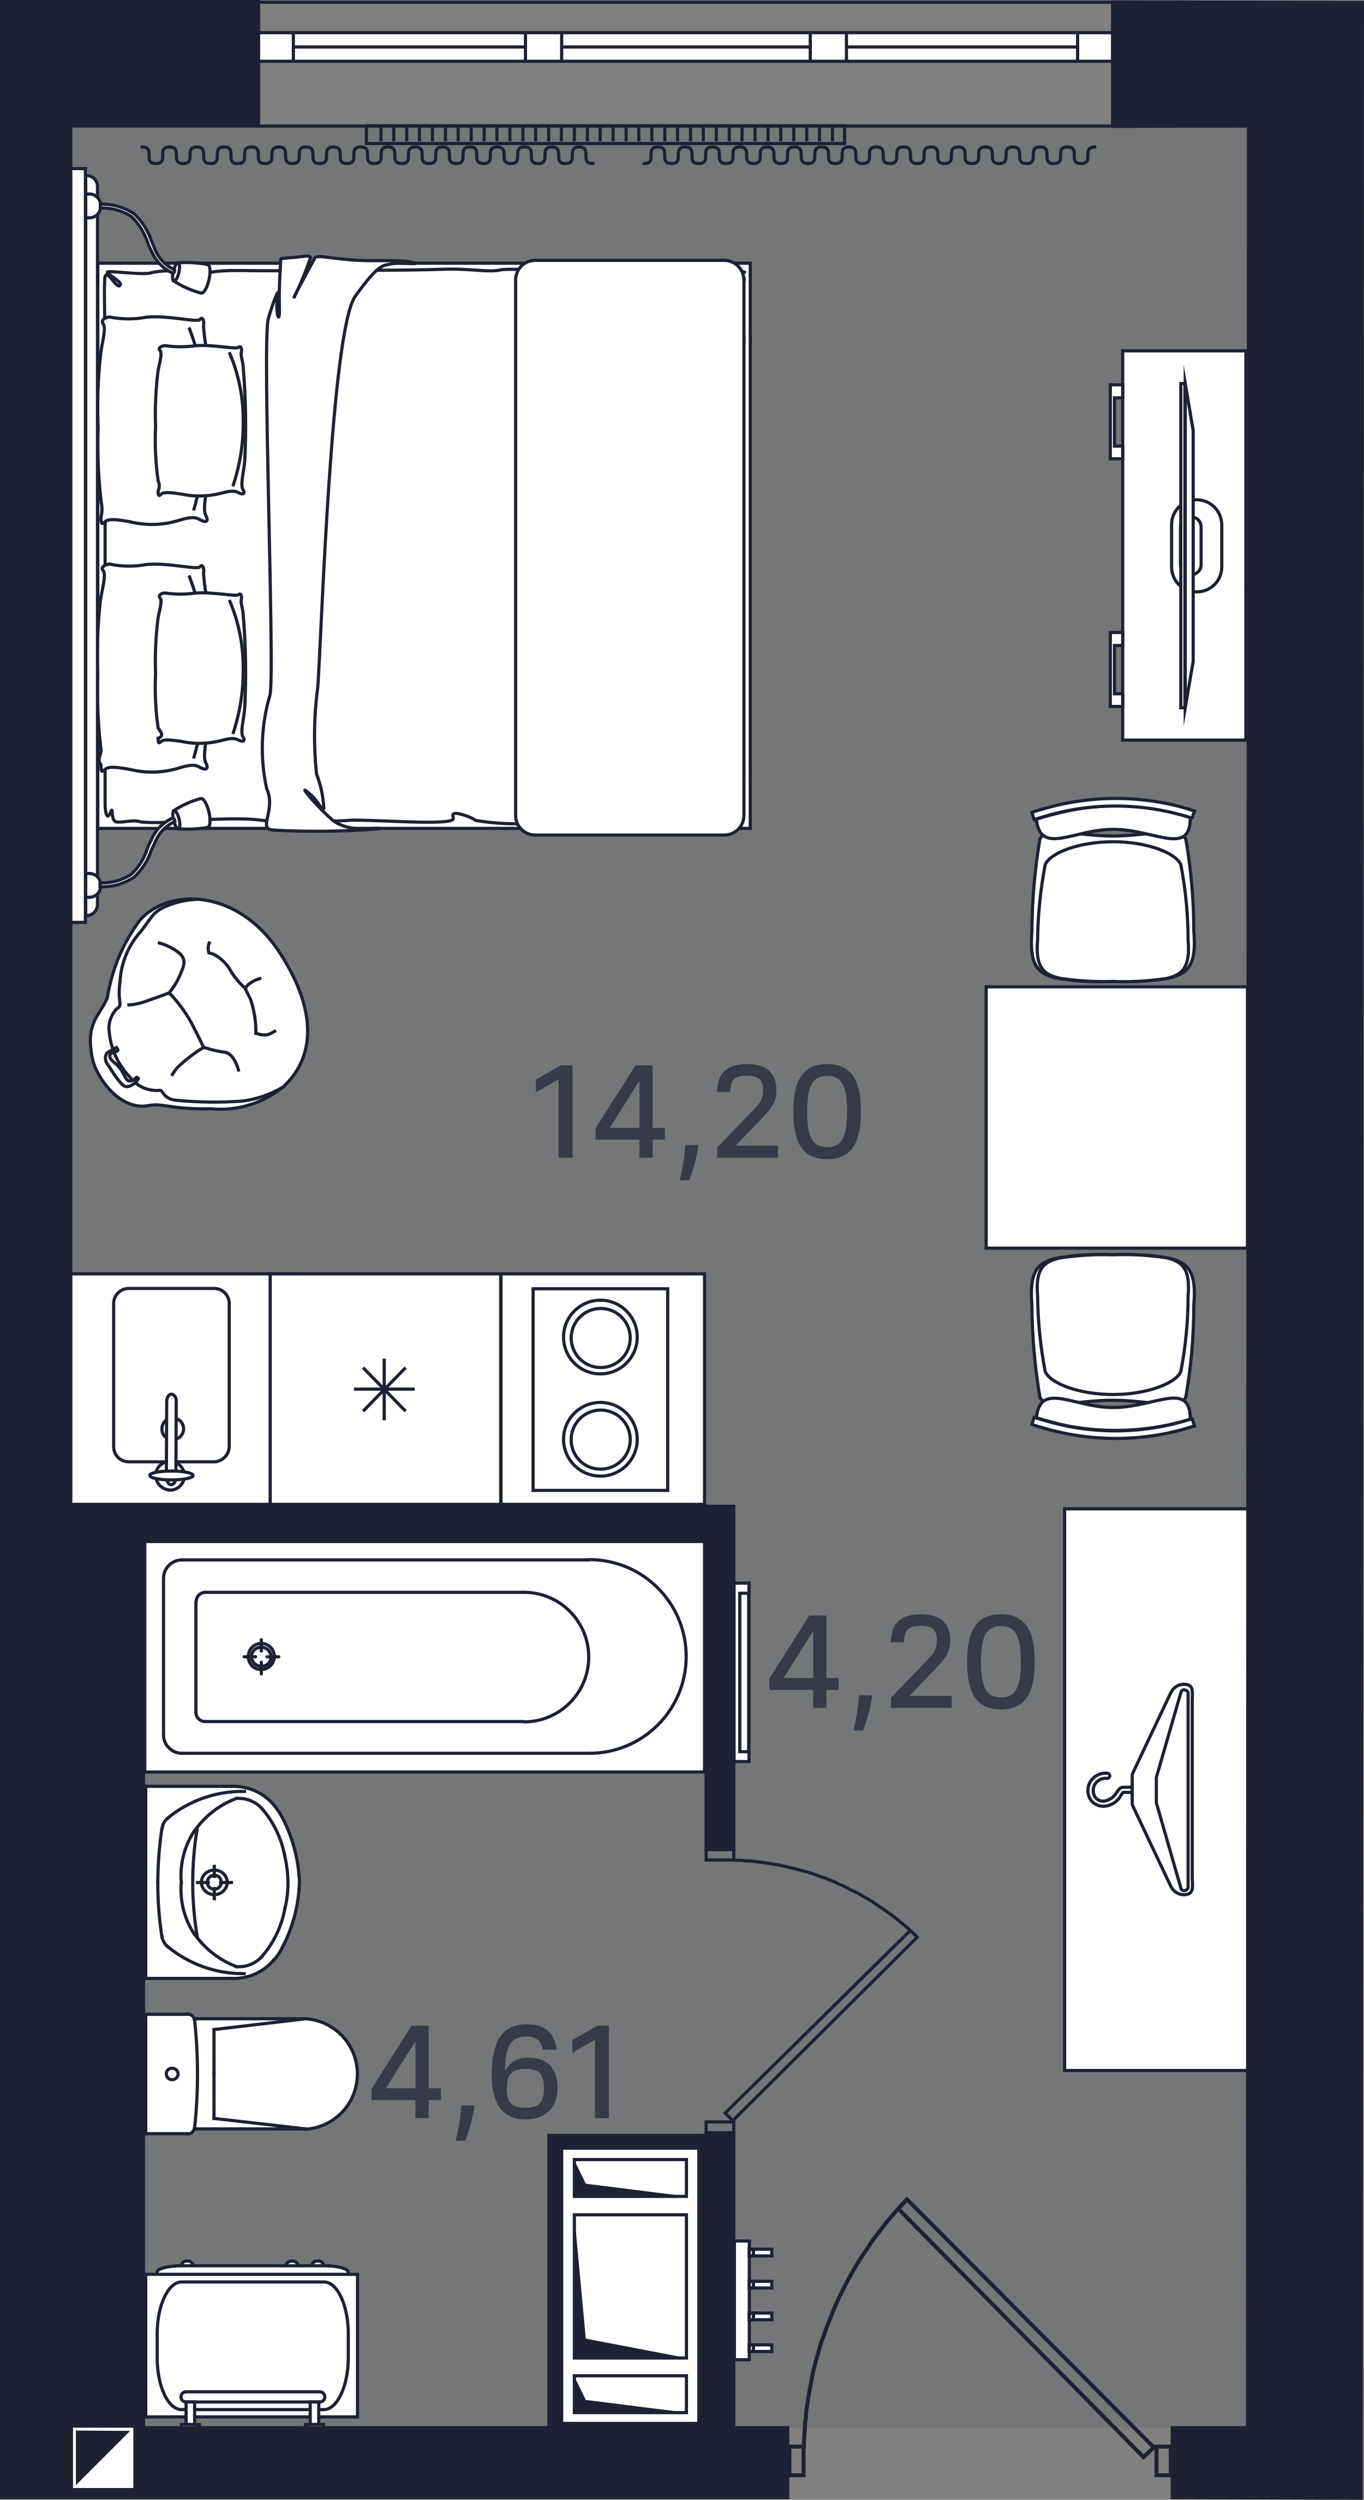 <?xml version="1.0" encoding="utf-8"?>
<!-- Generator: Adobe Illustrator 27.2.0, SVG Export Plug-In . SVG Version: 6.00 Build 0)  -->
<svg version="1.1" id="Layer_1" xmlns="http://www.w3.org/2000/svg" xmlns:xlink="http://www.w3.org/1999/xlink" x="0px" y="0px"
	 viewBox="0 0 42.96 78.73" style="enable-background:new 0 0 42.96 78.73;" xml:space="preserve">
<rect x="0" y="0" width="42.96" height="78.73" fill="#808080" stroke="none"/>
<symbol  id="Doors_2" viewBox="-4.9 -3.571 9.8 7.142">
	<g>
		<polygon style="fill:none;stroke:#1D2132;stroke-width:0.1;stroke-miterlimit:10;" points="-4.49,3.521 -4.49,2.791 -4.85,2.791 
			-4.85,3.521 		"/>
		<polygon style="fill:none;stroke:#1D2132;stroke-width:0.1;stroke-miterlimit:10;" points="4.49,3.521 4.49,2.791 4.85,2.791 
			4.85,3.521 		"/>
		<polyline style="fill:none;stroke:#1D2132;stroke-width:0.1;stroke-miterlimit:10;" points="1.86,-3.499 1.97,-3.379 2.08,-3.259 
			2.19,-3.139 2.29,-3.019 2.4,-2.889 2.5,-2.759 2.6,-2.629 2.7,-2.499 2.79,-2.369 2.88,-2.229 2.97,-2.099 3.06,-1.959 
			3.15,-1.819 3.23,-1.679 3.31,-1.539 3.39,-1.389 3.46,-1.249 3.54,-1.099 3.61,-0.949 3.68,-0.799 3.74,-0.649 3.8,-0.499 
			3.86,-0.349 3.92,-0.199 3.97,-0.039 4.03,0.111 4.08,0.271 4.12,0.421 4.17,0.581 4.21,0.741 4.25,0.901 4.28,1.061 4.31,1.221 
			4.34,1.381 4.37,1.541 4.39,1.701 4.42,1.871 4.43,2.031 4.45,2.191 4.46,2.351 4.47,2.521 4.48,2.681 4.48,2.841 		"/>
		<polygon style="fill:none;stroke:#1D2132;stroke-width:0.1;stroke-miterlimit:10;" points="-4.42,2.811 1.86,-3.499 2.08,-3.259 
			-4.16,3.061 		"/>
	</g>
</symbol>
<g id="Background">
	<polygon style="fill:#1D2132;fill-opacity:0.1;" points="39.29,76.46 2.23,76.46 2.23,3.97 39.32,3.97 	"/>
</g>
<g id="Plumbing">
	<g>
		
			<line style="fill:none;stroke:#1D2132;stroke-width:0.1;stroke-linecap:round;stroke-linejoin:round;" x1="17.89" y1="53.53" x2="17.89" y2="53.53"/>
		<polyline style="fill:#FFFFFF;" points="4.56,48.55 22.19,48.55 22.19,55.81 4.56,55.81 4.56,48.55 		"/>
		
			<line style="fill:none;stroke:#1D2132;stroke-width:0.1;stroke-linecap:round;stroke-linejoin:round;" x1="5.15" y1="54.64" x2="5.15" y2="49.71"/>
		
			<line style="fill:none;stroke:#1D2132;stroke-width:0.1;stroke-linecap:round;stroke-linejoin:round;" x1="5.73" y1="49.13" x2="18.56" y2="49.13"/>
		
			<line style="fill:none;stroke:#1D2132;stroke-width:0.1;stroke-linecap:round;stroke-linejoin:round;" x1="5.73" y1="55.22" x2="18.56" y2="55.22"/>
		
			<line style="fill:none;stroke:#1D2132;stroke-width:0.1;stroke-linecap:round;stroke-linejoin:round;" x1="22.19" y1="48.55" x2="4.56" y2="48.55"/>
		
			<line style="fill:none;stroke:#1D2132;stroke-width:0.1;stroke-linecap:round;stroke-linejoin:round;" x1="22.19" y1="55.81" x2="4.56" y2="55.81"/>
		
			<line style="fill:none;stroke:#1D2132;stroke-width:0.1;stroke-linecap:round;stroke-linejoin:round;" x1="22.19" y1="55.81" x2="22.19" y2="48.55"/>
		
			<line style="fill:none;stroke:#1D2132;stroke-width:0.1;stroke-linecap:round;stroke-linejoin:round;" x1="4.56" y1="55.81" x2="4.56" y2="48.55"/>
		
			<line style="fill:none;stroke:#1D2132;stroke-width:0.1;stroke-linecap:round;stroke-linejoin:round;" x1="16.5" y1="54.22" x2="6.47" y2="54.22"/>
		
			<line style="fill:none;stroke:#1D2132;stroke-width:0.1;stroke-linecap:round;stroke-linejoin:round;" x1="6.17" y1="53.93" x2="6.17" y2="50.44"/>
		
			<line style="fill:none;stroke:#1D2132;stroke-width:0.1;stroke-linecap:round;stroke-linejoin:round;" x1="16.5" y1="50.15" x2="6.47" y2="50.15"/>
		
			<line style="fill:none;stroke:#1D2132;stroke-width:0.1;stroke-linecap:round;stroke-linejoin:round;" x1="8.23" y1="52.35" x2="8.23" y2="52.72"/>
		
			<line style="fill:none;stroke:#1D2132;stroke-width:0.1;stroke-linecap:round;stroke-linejoin:round;" x1="8.05" y1="52.18" x2="7.69" y2="52.18"/>
		
			<line style="fill:none;stroke:#1D2132;stroke-width:0.1;stroke-linecap:round;stroke-linejoin:round;" x1="8.23" y1="52" x2="8.23" y2="51.64"/>
		
			<line style="fill:none;stroke:#1D2132;stroke-width:0.1;stroke-linecap:round;stroke-linejoin:round;" x1="8.41" y1="52.18" x2="8.78" y2="52.18"/>
		<path style="fill:none;stroke:#1D2132;stroke-width:0.1;stroke-linecap:round;stroke-linejoin:round;" d="M18.56,55.22
			c1.684,0.001,3.051-1.363,3.052-3.048c0.001-1.684-1.363-3.051-3.048-3.052c-0.001,0-0.003,0-0.004,0"/>
		<path style="fill:none;stroke:#1D2132;stroke-width:0.1;stroke-linecap:round;stroke-linejoin:round;" d="M5.73,49.13
			c-0.32,0-0.58,0.26-0.58,0.58l0,0"/>
		<path style="fill:none;stroke:#1D2132;stroke-width:0.1;stroke-linecap:round;stroke-linejoin:round;" d="M5.15,54.64
			c0,0.32,0.26,0.58,0.58,0.58c0,0,0,0,0,0"/>
		<path style="fill:none;stroke:#1D2132;stroke-width:0.1;stroke-linecap:round;stroke-linejoin:round;" d="M7.92,52.18
			c0-0.166,0.134-0.3,0.3-0.3c0.003,0,0.007,0,0.01,0c0.167,0,0.305,0.133,0.31,0.3c0,0.166-0.134,0.3-0.3,0.3
			c-0.003,0-0.007,0-0.01,0C8.063,52.48,7.925,52.347,7.92,52.18"/>
		<path style="fill:none;stroke:#1D2132;stroke-width:0.1;stroke-linecap:round;stroke-linejoin:round;" d="M16.5,54.23
			c1.127,0.001,2.041-0.911,2.042-2.038c0.001-1.127-0.911-2.041-2.038-2.042c-0.001,0-0.003,0-0.004,0"/>
		<path style="fill:none;stroke:#1D2132;stroke-width:0.1;stroke-linecap:round;stroke-linejoin:round;" d="M6.17,53.93
			c0,0.16,0.13,0.29,0.29,0.29c0,0,0,0,0,0"/>
		<path style="fill:none;stroke:#1D2132;stroke-width:0.1;stroke-linecap:round;stroke-linejoin:round;" d="M6.47,50.15
			c-0.16,0-0.29,0.13-0.29,0.29l0,0"/>
		<path style="fill:none;stroke:#1D2132;stroke-width:0.1;stroke-linecap:round;stroke-linejoin:round;" d="M7.82,52.18
			c-0.006-0.226,0.174-0.414,0.4-0.42c0.226-0.006,0.414,0.174,0.42,0.4c0.006,0.226-0.174,0.414-0.4,0.42c-0.003,0-0.007,0-0.01,0
			c-0.221,0.006-0.404-0.169-0.41-0.39C7.82,52.187,7.82,52.183,7.82,52.18"/>
	</g>
	<g>
		<polyline style="fill:#FFFFFF;" points="7.29,62.31 4.59,62.31 4.59,56.26 7.29,56.26 7.48,56.27 7.66,56.29 7.85,56.34 
			8.03,56.4 8.19,56.48 8.35,56.59 8.49,56.7 8.62,56.84 8.77,57.03 8.89,57.24 9,57.46 9.1,57.68 9.18,57.89 9.25,58.13 
			9.31,58.37 9.36,58.6 9.39,58.84 9.42,59.08 9.43,59.29 9.42,59.5 9.4,59.74 9.36,59.97 9.31,60.21 9.25,60.44 9.19,60.64 
			9.1,60.9 9,61.12 8.89,61.34 8.77,61.54 8.62,61.74 8.49,61.87 8.35,61.99 8.19,62.09 8.03,62.18 7.85,62.24 7.66,62.28 
			7.48,62.31 7.38,62.31 7.29,62.31 		"/>
		
			<line style="fill:none;stroke:#1D2132;stroke-width:0.1;stroke-linecap:square;stroke-miterlimit:10;" x1="4.59" y1="62.31" x2="4.59" y2="56.26"/>
		
			<line style="fill:none;stroke:#1D2132;stroke-width:0.1;stroke-linecap:square;stroke-miterlimit:10;" x1="4.59" y1="56.26" x2="7.29" y2="56.26"/>
		
			<line style="fill:none;stroke:#1D2132;stroke-width:0.1;stroke-linecap:square;stroke-miterlimit:10;" x1="4.59" y1="62.31" x2="7.29" y2="62.31"/>
		
			<line style="fill:none;stroke:#1D2132;stroke-width:0.1;stroke-linecap:square;stroke-miterlimit:10;" x1="4.59" y1="58.34" x2="4.59" y2="60.24"/>
		
			<line style="fill:none;stroke:#1D2132;stroke-width:0.1;stroke-linecap:square;stroke-miterlimit:10;" x1="6.75" y1="58.78" x2="6.75" y2="59.1"/>
		
			<line style="fill:none;stroke:#1D2132;stroke-width:0.1;stroke-linecap:square;stroke-miterlimit:10;" x1="6.22" y1="59.29" x2="6.56" y2="59.29"/>
		
			<line style="fill:none;stroke:#1D2132;stroke-width:0.1;stroke-linecap:square;stroke-miterlimit:10;" x1="6.75" y1="59.48" x2="6.75" y2="59.8"/>
		
			<line style="fill:none;stroke:#1D2132;stroke-width:0.1;stroke-linecap:square;stroke-miterlimit:10;" x1="6.95" y1="59.29" x2="7.29" y2="59.29"/>
		<path style="fill:none;stroke:#1D2132;stroke-width:0.1;stroke-linecap:square;stroke-miterlimit:10;" d="M6.11,60.89
			c0.329,0.478,0.797,0.845,1.34,1.05"/>
		<path style="fill:none;stroke:#1D2132;stroke-width:0.1;stroke-linecap:square;stroke-miterlimit:10;" d="M5.71,59.29
			c-0.009,0.073-0.012,0.147-0.01,0.22c0,0.493,0.142,0.976,0.41,1.39"/>
		<path style="fill:none;stroke:#1D2132;stroke-width:0.1;stroke-linecap:square;stroke-miterlimit:10;" d="M7.45,56.64
			c-0.545,0.202-1.014,0.569-1.34,1.05"/>
		<path style="fill:none;stroke:#1D2132;stroke-width:0.1;stroke-linecap:square;stroke-miterlimit:10;" d="M6.11,57.68
			c-0.268,0.414-0.41,0.897-0.41,1.39c-0.001,0.073,0.002,0.147,0.01,0.22"/>
		<path style="fill:none;stroke:#1D2132;stroke-width:0.1;stroke-linecap:square;stroke-miterlimit:10;" d="M8.89,61.34
			c0.3-0.571,0.48-1.197,0.53-1.84"/>
		<path style="fill:none;stroke:#1D2132;stroke-width:0.1;stroke-linecap:square;stroke-miterlimit:10;" d="M8.62,56.84
			c-0.316-0.367-0.776-0.578-1.26-0.58H7.29"/>
		<path style="fill:none;stroke:#1D2132;stroke-width:0.1;stroke-linecap:square;stroke-miterlimit:10;" d="M9.42,59.5
			c0-0.07,0.01-0.14,0.01-0.21c0.002-0.07-0.002-0.14-0.01-0.21"/>
		<path style="fill:none;stroke:#1D2132;stroke-width:0.1;stroke-linecap:square;stroke-miterlimit:10;" d="M6.21,57.6
			c-0.187,1.119-0.187,2.261,0,3.38"/>
		<path style="fill:none;stroke:#1D2132;stroke-width:0.1;stroke-linecap:square;stroke-miterlimit:10;" d="M5.1,57.58
			c-0.084,0.566-0.127,1.138-0.13,1.71"/>
		<path style="fill:none;stroke:#1D2132;stroke-width:0.1;stroke-linecap:square;stroke-miterlimit:10;" d="M7.7,56.42H7.65
			c-0.868-0.004-1.711,0.297-2.38,0.85"/>
		<path style="fill:none;stroke:#1D2132;stroke-width:0.1;stroke-linecap:square;stroke-miterlimit:10;" d="M5.28,57.27
			c-0.097,0.075-0.159,0.188-0.17,0.31"/>
		<path style="fill:none;stroke:#1D2132;stroke-width:0.1;stroke-linecap:square;stroke-miterlimit:10;" d="M5.27,61.3
			c0.669,0.555,1.511,0.859,2.38,0.86h0.04"/>
		<path style="fill:none;stroke:#1D2132;stroke-width:0.1;stroke-linecap:square;stroke-miterlimit:10;" d="M4.97,59.29
			C4.969,59.863,5.012,60.434,5.1,61"/>
		<path style="fill:none;stroke:#1D2132;stroke-width:0.1;stroke-linecap:square;stroke-miterlimit:10;" d="M5.1,60.99
			c0.02,0.12,0.08,0.229,0.17,0.31"/>
		<path style="fill:none;stroke:#1D2132;stroke-width:0.1;stroke-linecap:square;stroke-miterlimit:10;" d="M7.29,62.31h0.07
			c0.486,0.005,0.948-0.208,1.26-0.58"/>
		<path style="fill:none;stroke:#1D2132;stroke-width:0.1;stroke-linecap:square;stroke-miterlimit:10;" d="M8.62,61.74
			c0.108-0.12,0.199-0.255,0.27-0.4"/>
		<path style="fill:none;stroke:#1D2132;stroke-width:0.1;stroke-linecap:square;stroke-miterlimit:10;" d="M8.89,57.24
			c-0.078-0.141-0.169-0.275-0.27-0.4"/>
		<path style="fill:none;stroke:#1D2132;stroke-width:0.1;stroke-linecap:square;stroke-miterlimit:10;" d="M9.42,59.08
			c-0.051-0.643-0.232-1.268-0.53-1.84"/>
		<path style="fill:none;stroke:#1D2132;stroke-width:0.1;stroke-linecap:square;stroke-miterlimit:10;" d="M8.97,60.12
			c0.068-0.271,0.102-0.55,0.1-0.83c-0.003-0.279-0.037-0.558-0.1-0.83"/>
		<path style="fill:none;stroke:#1D2132;stroke-width:0.1;stroke-linecap:square;stroke-miterlimit:10;" d="M7.45,61.94h0.07
			c0.273,0.004,0.535-0.109,0.72-0.31"/>
		<path style="fill:none;stroke:#1D2132;stroke-width:0.1;stroke-linecap:square;stroke-miterlimit:10;" d="M8.24,61.63
			c0.376-0.428,0.628-0.95,0.73-1.51"/>
		<path style="fill:none;stroke:#1D2132;stroke-width:0.1;stroke-linecap:square;stroke-miterlimit:10;" d="M8.24,56.95
			c-0.186-0.2-0.447-0.312-0.72-0.31H7.45"/>
		<path style="fill:none;stroke:#1D2132;stroke-width:0.1;stroke-linecap:square;stroke-miterlimit:10;" d="M8.97,58.46
			c-0.104-0.56-0.356-1.081-0.73-1.51"/>
		<path style="fill:none;stroke:#1D2132;stroke-width:0.1;stroke-linecap:square;stroke-miterlimit:10;" d="M6.34,59.29
			c0.005-0.221,0.189-0.395,0.41-0.39c0,0,0,0,0,0c0.221-0.006,0.404,0.169,0.41,0.39c0,0,0,0,0,0
			c-0.016,0.226-0.212,0.397-0.439,0.381C6.517,59.657,6.354,59.494,6.34,59.29"/>
		<path style="fill:none;stroke:#1D2132;stroke-width:0.1;stroke-linecap:square;stroke-miterlimit:10;" d="M6.53,59.29
			c-0.006-0.121,0.088-0.224,0.21-0.23s0.224,0.088,0.23,0.21c0.006,0.121-0.088,0.224-0.21,0.23c-0.003,0-0.007,0-0.01,0
			c-0.118,0.003-0.217-0.09-0.22-0.208C6.53,59.291,6.53,59.291,6.53,59.29"/>
	</g>
	<g>
		<polygon style="fill:#FFFFFF;" points="4.59,65.31 4.59,67.2 5.91,67.2 5.93,67.2 5.94,67.2 5.96,67.2 5.98,67.19 5.99,67.19 
			6.01,67.19 6.02,67.17 6.04,67.17 6.05,67.15 6.07,67.14 6.08,67.13 6.09,67.11 6.1,67.1 6.11,67.1 6.11,67.08 6.12,67.05 
			9.63,67.05 9.72,67.05 9.8,67.04 9.88,67.03 9.97,67.03 10.05,67.01 10.13,66.97 10.21,66.94 10.28,66.92 10.36,66.87 
			10.43,66.83 10.5,66.78 10.57,66.73 10.64,66.69 10.7,66.62 10.76,66.58 10.82,66.51 10.87,66.44 10.92,66.38 10.96,66.31 
			11,66.24 11.04,66.17 11.08,66.1 11.11,66.03 11.14,65.95 11.17,65.87 11.19,65.79 11.21,65.72 11.23,65.64 11.24,65.56 
			11.25,65.48 11.25,65.4 11.25,65.31 11.25,65.23 11.25,65.15 11.24,65.08 11.23,64.99 11.21,64.92 11.19,64.85 11.17,64.76 
			11.14,64.69 11.11,64.61 11.08,64.53 11.04,64.46 11,64.39 10.96,64.32 10.92,64.26 10.87,64.19 10.82,64.13 10.76,64.06 
			10.7,64.01 10.64,63.95 10.57,63.9 10.5,63.85 10.43,63.8 10.36,63.76 10.28,63.72 10.21,63.69 10.13,63.67 10.05,63.63 
			9.97,63.61 9.88,63.6 9.8,63.6 9.72,63.58 9.63,63.58 6.12,63.58 6.11,63.56 6.11,63.54 6.1,63.53 6.09,63.53 6.08,63.51 
			6.07,63.49 6.05,63.48 6.04,63.47 6.02,63.46 6.01,63.45 5.99,63.44 5.98,63.44 5.96,63.44 5.94,63.44 5.93,63.44 5.91,63.44 
			4.59,63.44 		"/>
		
			<line style="fill:none;stroke:#1D2132;stroke-width:0.1;stroke-linecap:square;stroke-miterlimit:10;" x1="6.12" y1="67.05" x2="9.63" y2="67.05"/>
		
			<line style="fill:none;stroke:#1D2132;stroke-width:0.1;stroke-linecap:square;stroke-miterlimit:10;" x1="4.59" y1="67.2" x2="4.59" y2="63.44"/>
		
			<line style="fill:none;stroke:#1D2132;stroke-width:0.1;stroke-linecap:square;stroke-miterlimit:10;" x1="4.59" y1="67.2" x2="5.91" y2="67.2"/>
		
			<line style="fill:none;stroke:#1D2132;stroke-width:0.1;stroke-linecap:square;stroke-miterlimit:10;" x1="6.74" y1="65.31" x2="6.74" y2="63.92"/>
		
			<line style="fill:none;stroke:#1D2132;stroke-width:0.1;stroke-linecap:square;stroke-miterlimit:10;" x1="9.63" y1="67.05" x2="6.74" y2="66.72"/>
		
			<line style="fill:none;stroke:#1D2132;stroke-width:0.1;stroke-linecap:square;stroke-miterlimit:10;" x1="6.74" y1="65.31" x2="6.74" y2="66.72"/>
		
			<line style="fill:none;stroke:#1D2132;stroke-width:0.1;stroke-linecap:square;stroke-miterlimit:10;" x1="9.63" y1="63.58" x2="6.74" y2="63.92"/>
		
			<line style="fill:none;stroke:#1D2132;stroke-width:0.1;stroke-linecap:square;stroke-miterlimit:10;" x1="6.12" y1="63.58" x2="9.63" y2="63.58"/>
		
			<line style="fill:none;stroke:#1D2132;stroke-width:0.1;stroke-linecap:square;stroke-miterlimit:10;" x1="4.59" y1="63.44" x2="5.91" y2="63.44"/>
		<path style="fill:none;stroke:#1D2132;stroke-width:0.1;stroke-linecap:square;stroke-miterlimit:10;" d="M6.13,63.63
			c0.06,0.561,0.09,1.125,0.09,1.69c0,0.565-0.03,1.129-0.09,1.69"/>
		<path style="fill:none;stroke:#1D2132;stroke-width:0.1;stroke-linecap:square;stroke-miterlimit:10;" d="M6.13,67.01
			c-0.013,0.112-0.107,0.198-0.22,0.2"/>
		<path style="fill:none;stroke:#1D2132;stroke-width:0.1;stroke-linecap:square;stroke-miterlimit:10;" d="M9.63,63.58
			c0.961,0.065,1.687,0.897,1.622,1.858c-0.059,0.87-0.752,1.563-1.622,1.622"/>
		<path style="fill:none;stroke:#1D2132;stroke-width:0.1;stroke-linecap:square;stroke-miterlimit:10;" d="M5.91,63.43
			c0.113,0.002,0.207,0.088,0.22,0.2"/>
		<path style="fill:none;stroke:#1D2132;stroke-width:0.1;stroke-linecap:square;stroke-miterlimit:10;" d="M5.24,65.32
			c-0.001,0.099,0.079,0.179,0.178,0.18c0.001,0,0.001,0,0.002,0c0.102,0.001,0.186-0.079,0.19-0.18
			c-0.001-0.101-0.083-0.181-0.184-0.18c-0.002,0-0.004,0-0.006,0c-0.093-0.007-0.173,0.063-0.18,0.155
			C5.239,65.303,5.239,65.312,5.24,65.32"/>
	</g>
	<g>
		<g>
			<path style="fill:#FFFFFF;stroke:#1D2132;stroke-width:0.1;stroke-linecap:square;stroke-miterlimit:10;" d="M9.82,71.36
				c0.011-0.094,0.096-0.161,0.19-0.15c0.093-0.007,0.175,0.058,0.19,0.15c-0.011,0.094-0.096,0.161-0.19,0.15
				C9.917,71.517,9.835,71.452,9.82,71.36z"/>
			
				<ellipse style="fill:#FFFFFF;stroke:#1D2132;stroke-width:0.1;stroke-linecap:square;stroke-miterlimit:10;" cx="9.2" cy="71.36" rx="0.19" ry="0.15"/>
			<path style="fill:#FFFFFF;stroke:#1D2132;stroke-width:0.1;stroke-linecap:square;stroke-miterlimit:10;" d="M5.71,71.36
				c0.011-0.094,0.096-0.161,0.19-0.15c0.093-0.007,0.175,0.058,0.19,0.15c-0.011,0.094-0.096,0.161-0.19,0.15
				C5.807,71.517,5.725,71.452,5.71,71.36z"/>
			<path style="fill:#FFFFFF;stroke:#1D2132;stroke-width:0.1;stroke-linecap:square;stroke-miterlimit:10;" d="M5.72,71.36
				c-0.42,0-0.77,0.09-0.77,0.2v0.51c0,0.11,0.34,0.2,0.77,0.2h4.48c0.42,0,0.77-0.09,0.77-0.2v-0.51c0-0.11-0.34-0.2-0.77-0.2H5.72
				z"/>
			
				<rect x="4.59" y="71.63" style="fill:#FFFFFF;stroke:#1D2132;stroke-width:0.1;stroke-linecap:square;stroke-miterlimit:10;" width="6.67" height="4.49"/>
			<path style="fill:#FFFFFF;stroke:#1D2132;stroke-width:0.1;stroke-linecap:square;stroke-miterlimit:10;" d="M5.72,71.87
				c-0.42,0-0.77,0.73-0.77,1.64v0.74c0,0.9,0.34,1.64,0.77,1.64h4.48c0.42,0,0.77-0.74,0.77-1.64v-0.74c0-0.9-0.34-1.64-0.77-1.64
				H5.72z"/>
		</g>
		<g>
			<path style="fill:#FFFFFF;stroke:#1D2132;stroke-width:0.1;stroke-linecap:square;stroke-miterlimit:10;" d="M5.86,75.33h4.21
				c0.087-0.001,0.159,0.069,0.16,0.156c0,0.001,0,0.003,0,0.004l0,0c0.001,0.087-0.069,0.159-0.156,0.16c-0.001,0-0.003,0-0.004,0
				H5.86c-0.087,0.001-0.159-0.069-0.16-0.156c0-0.001,0-0.003,0-0.004l0,0c-0.001-0.087,0.069-0.159,0.156-0.16
				C5.857,75.33,5.859,75.33,5.86,75.33z"/>
			<g>
				
					<rect x="9.77" y="75.65" style="fill:#FFFFFF;stroke:#1D2132;stroke-width:0.1;stroke-linecap:square;stroke-miterlimit:10;" width="0.27" height="0.71"/>
				
					<rect x="5.86" y="75.65" style="fill:#FFFFFF;stroke:#1D2132;stroke-width:0.1;stroke-linecap:square;stroke-miterlimit:10;" width="0.27" height="0.71"/>
			</g>
			<g>
				
					<rect x="9.62" y="76.36" style="fill:#FFFFFF;stroke:#1D2132;stroke-width:0.1;stroke-linecap:square;stroke-miterlimit:10;" width="0.57" height="0.14"/>
				
					<rect x="5.71" y="76.36" style="fill:#FFFFFF;stroke:#1D2132;stroke-width:0.1;stroke-linecap:square;stroke-miterlimit:10;" width="0.57" height="0.14"/>
			</g>
		</g>
	</g>
</g>
<g id="Furniture">
	<g>
		
			<rect x="2.2" y="40.12" style="fill:#FFFFFF;stroke:#1D2132;stroke-width:0.1;stroke-linecap:square;stroke-miterlimit:22.926;" width="7.26" height="7.26"/>
		
			<rect x="8.51" y="40.12" style="fill:#FFFFFF;stroke:#1D2132;stroke-width:0.1;stroke-linecap:square;stroke-miterlimit:22.926;" width="7.26" height="7.26"/>
		
			<rect x="15.78" y="40.12" style="fill:#FFFFFF;stroke:#1D2132;stroke-width:0.1;stroke-linecap:square;stroke-miterlimit:22.926;" width="6.41" height="7.26"/>
		<g>
			
				<line style="fill:none;stroke:#1D2132;stroke-width:0.1;stroke-linecap:square;stroke-miterlimit:22.926;" x1="12.1" y1="42.84" x2="12.1" y2="44.68"/>
			
				<line style="fill:none;stroke:#1D2132;stroke-width:0.1;stroke-linecap:square;stroke-miterlimit:22.926;" x1="11.47" y1="43.11" x2="12.74" y2="44.41"/>
			
				<line style="fill:none;stroke:#1D2132;stroke-width:0.1;stroke-linecap:square;stroke-miterlimit:22.926;" x1="11.2" y1="43.75" x2="13.01" y2="43.75"/>
			
				<line style="fill:none;stroke:#1D2132;stroke-width:0.1;stroke-linecap:square;stroke-miterlimit:22.926;" x1="11.47" y1="44.41" x2="12.74" y2="43.11"/>
		</g>
		<g>
			
				<rect x="16.79" y="40.59" style="fill:#FFFFFF;stroke:#1D2132;stroke-width:0.1;stroke-linecap:square;stroke-miterlimit:22.926;" width="4.24" height="6.35"/>
			<g>
				<path style="fill:#FFFFFF;stroke:#1D2132;stroke-width:0.1;stroke-linecap:square;stroke-miterlimit:22.926;" d="M17.75,42.14
					c-0.017-0.64,0.489-1.173,1.13-1.19c0.64-0.017,1.173,0.489,1.19,1.13c0.017,0.64-0.489,1.173-1.13,1.19c-0.01,0-0.02,0-0.03,0
					C18.28,43.273,17.764,42.77,17.75,42.14"/>
				<path style="fill:#FFFFFF;stroke:#1D2132;stroke-width:0.1;stroke-linecap:square;stroke-miterlimit:22.926;" d="M17.75,45.36
					c-0.017-0.64,0.489-1.173,1.13-1.19c0.64-0.017,1.173,0.489,1.19,1.13c0.017,0.64-0.489,1.173-1.13,1.19c-0.01,0-0.02,0-0.03,0
					C18.281,46.489,17.767,45.988,17.75,45.36"/>
				<path style="fill:#FFFFFF;stroke:#1D2132;stroke-width:0.1;stroke-linecap:square;stroke-miterlimit:22.926;" d="M17.99,42.14
					c0-0.514,0.416-0.93,0.93-0.93s0.93,0.416,0.93,0.93s-0.416,0.93-0.93,0.93S17.99,42.654,17.99,42.14"/>
				<path style="fill:#FFFFFF;stroke:#1D2132;stroke-width:0.1;stroke-linecap:square;stroke-miterlimit:22.926;" d="M17.99,45.36
					c-0.011-0.514,0.396-0.939,0.91-0.95c0.514-0.011,0.939,0.396,0.95,0.91c0.011,0.514-0.396,0.939-0.91,0.95
					c-0.007,0-0.013,0-0.02,0c-0.507,0.007-0.923-0.399-0.93-0.906C17.99,45.363,17.99,45.361,17.99,45.36"/>
			</g>
		</g>
		<g>
			<path style="fill:#FFFFFF;stroke:#1D2132;stroke-width:0.1;stroke-linecap:square;stroke-miterlimit:22.926;" d="M7.22,45.56
				v-4.5c0.003-0.262-0.206-0.477-0.468-0.48c-0.004,0-0.008,0-0.012,0H4.06c-0.262-0.003-0.477,0.206-0.48,0.468
				c0,0.004,0,0.008,0,0.012v4.5c-0.003,0.262,0.206,0.477,0.468,0.48c0.004,0,0.008,0,0.012,0h2.68
				C7.002,46.033,7.213,45.822,7.22,45.56z"/>
			<g>
				<path style="fill:#FFFFFF;stroke:#1D2132;stroke-width:0.1;stroke-linecap:square;stroke-miterlimit:22.926;" d="M5.41,45.34
					c0.188,0.017,0.353-0.121,0.371-0.309c0.017-0.188-0.121-0.353-0.309-0.371c-0.188-0.017-0.353,0.121-0.371,0.309
					C5.1,44.98,5.1,44.99,5.1,45C5.092,45.179,5.23,45.332,5.41,45.34C5.41,45.34,5.41,45.34,5.41,45.34z"/>
				<g>
					<path style="fill:#FFFFFF;stroke:#1D2132;stroke-width:0.1;stroke-linecap:square;stroke-miterlimit:22.926;" d="M5.4,46.93
						c0.249-0.026,0.43-0.249,0.404-0.498c-0.026-0.249-0.249-0.43-0.498-0.404C5.075,46.053,4.9,46.248,4.9,46.48
						C4.916,46.741,5.139,46.941,5.4,46.93z"/>
					<path style="fill:#FFFFFF;stroke:#1D2132;stroke-width:0.1;stroke-linecap:square;stroke-miterlimit:22.926;" d="M5.4,43.91
						c-0.09,0-0.15,0.11-0.15,0.24l-0.01,2.37c0,0.13,0.07,0.24,0.15,0.24l0,0c0.09,0,0.15-0.11,0.15-0.24l0.01-2.37
						C5.56,44.02,5.49,43.91,5.4,43.91z"/>
					<path style="fill:#FFFFFF;stroke:#1D2132;stroke-width:0.1;stroke-linecap:square;stroke-miterlimit:22.926;" d="M5.4,46.61
						c0.37,0,0.68-0.06,0.68-0.14s-0.31-0.14-0.68-0.14s-0.68,0.06-0.68,0.13C4.7,46.55,5.03,46.61,5.4,46.61z"/>
				</g>
			</g>
		</g>
	</g>
	<g>
		<g>
			
				<rect x="11.54" y="3.96" style="fill:none;stroke:#1D2132;stroke-width:0.1;stroke-linecap:square;stroke-miterlimit:22.926;" width="15.06" height="0.56"/>
			
				<line style="fill:none;stroke:#1D2132;stroke-width:0.1;stroke-linecap:square;stroke-miterlimit:22.926;" x1="25.41" y1="4.06" x2="25.41" y2="4.4"/>
			
				<line style="fill:none;stroke:#1D2132;stroke-width:0.1;stroke-linecap:square;stroke-miterlimit:22.926;" x1="25" y1="4.06" x2="25" y2="4.4"/>
			
				<line style="fill:none;stroke:#1D2132;stroke-width:0.1;stroke-linecap:square;stroke-miterlimit:22.926;" x1="26.22" y1="4.06" x2="26.22" y2="4.4"/>
			
				<line style="fill:none;stroke:#1D2132;stroke-width:0.1;stroke-linecap:square;stroke-miterlimit:22.926;" x1="25.81" y1="4.06" x2="25.81" y2="4.4"/>
			
				<line style="fill:none;stroke:#1D2132;stroke-width:0.1;stroke-linecap:square;stroke-miterlimit:22.926;" x1="24.59" y1="4.06" x2="24.59" y2="4.4"/>
			
				<line style="fill:none;stroke:#1D2132;stroke-width:0.1;stroke-linecap:square;stroke-miterlimit:22.926;" x1="24.19" y1="4.06" x2="24.19" y2="4.4"/>
			
				<line style="fill:none;stroke:#1D2132;stroke-width:0.1;stroke-linecap:square;stroke-miterlimit:22.926;" x1="23.78" y1="4.06" x2="23.78" y2="4.4"/>
			
				<line style="fill:none;stroke:#1D2132;stroke-width:0.1;stroke-linecap:square;stroke-miterlimit:22.926;" x1="23.37" y1="4.06" x2="23.37" y2="4.4"/>
			
				<line style="fill:none;stroke:#1D2132;stroke-width:0.1;stroke-linecap:square;stroke-miterlimit:22.926;" x1="22.97" y1="4.06" x2="22.97" y2="4.4"/>
			
				<line style="fill:none;stroke:#1D2132;stroke-width:0.1;stroke-linecap:square;stroke-miterlimit:22.926;" x1="22.56" y1="4.06" x2="22.56" y2="4.4"/>
			
				<line style="fill:none;stroke:#1D2132;stroke-width:0.1;stroke-linecap:square;stroke-miterlimit:22.926;" x1="21.34" y1="4.06" x2="21.34" y2="4.4"/>
			
				<line style="fill:none;stroke:#1D2132;stroke-width:0.1;stroke-linecap:square;stroke-miterlimit:22.926;" x1="20.94" y1="4.06" x2="20.94" y2="4.4"/>
			
				<line style="fill:none;stroke:#1D2132;stroke-width:0.1;stroke-linecap:square;stroke-miterlimit:22.926;" x1="22.15" y1="4.06" x2="22.15" y2="4.4"/>
			
				<line style="fill:none;stroke:#1D2132;stroke-width:0.1;stroke-linecap:square;stroke-miterlimit:22.926;" x1="21.75" y1="4.06" x2="21.75" y2="4.4"/>
			
				<line style="fill:none;stroke:#1D2132;stroke-width:0.1;stroke-linecap:square;stroke-miterlimit:22.926;" x1="20.53" y1="4.06" x2="20.53" y2="4.4"/>
			
				<line style="fill:none;stroke:#1D2132;stroke-width:0.1;stroke-linecap:square;stroke-miterlimit:22.926;" x1="20.12" y1="4.06" x2="20.12" y2="4.4"/>
			
				<line style="fill:none;stroke:#1D2132;stroke-width:0.1;stroke-linecap:square;stroke-miterlimit:22.926;" x1="19.72" y1="4.06" x2="19.72" y2="4.4"/>
			
				<line style="fill:none;stroke:#1D2132;stroke-width:0.1;stroke-linecap:square;stroke-miterlimit:22.926;" x1="19.31" y1="4.06" x2="19.31" y2="4.4"/>
			
				<line style="fill:none;stroke:#1D2132;stroke-width:0.1;stroke-linecap:square;stroke-miterlimit:22.926;" x1="18.9" y1="4.06" x2="18.9" y2="4.4"/>
			
				<line style="fill:none;stroke:#1D2132;stroke-width:0.1;stroke-linecap:square;stroke-miterlimit:22.926;" x1="18.5" y1="4.06" x2="18.5" y2="4.4"/>
			
				<line style="fill:none;stroke:#1D2132;stroke-width:0.1;stroke-linecap:square;stroke-miterlimit:22.926;" x1="17.28" y1="4.06" x2="17.28" y2="4.4"/>
			
				<line style="fill:none;stroke:#1D2132;stroke-width:0.1;stroke-linecap:square;stroke-miterlimit:22.926;" x1="16.87" y1="4.06" x2="16.87" y2="4.4"/>
			
				<line style="fill:none;stroke:#1D2132;stroke-width:0.1;stroke-linecap:square;stroke-miterlimit:22.926;" x1="18.09" y1="4.06" x2="18.09" y2="4.4"/>
			
				<line style="fill:none;stroke:#1D2132;stroke-width:0.1;stroke-linecap:square;stroke-miterlimit:22.926;" x1="17.68" y1="4.06" x2="17.68" y2="4.4"/>
			
				<line style="fill:none;stroke:#1D2132;stroke-width:0.1;stroke-linecap:square;stroke-miterlimit:22.926;" x1="16.47" y1="4.06" x2="16.47" y2="4.4"/>
			
				<line style="fill:none;stroke:#1D2132;stroke-width:0.1;stroke-linecap:square;stroke-miterlimit:22.926;" x1="16.06" y1="4.06" x2="16.06" y2="4.4"/>
			
				<line style="fill:none;stroke:#1D2132;stroke-width:0.1;stroke-linecap:square;stroke-miterlimit:22.926;" x1="15.65" y1="4.06" x2="15.65" y2="4.4"/>
			
				<line style="fill:none;stroke:#1D2132;stroke-width:0.1;stroke-linecap:square;stroke-miterlimit:22.926;" x1="15.25" y1="4.06" x2="15.25" y2="4.4"/>
			
				<line style="fill:none;stroke:#1D2132;stroke-width:0.1;stroke-linecap:square;stroke-miterlimit:22.926;" x1="14.84" y1="4.06" x2="14.84" y2="4.4"/>
			
				<line style="fill:none;stroke:#1D2132;stroke-width:0.1;stroke-linecap:square;stroke-miterlimit:22.926;" x1="14.43" y1="4.06" x2="14.43" y2="4.4"/>
			
				<line style="fill:none;stroke:#1D2132;stroke-width:0.1;stroke-linecap:square;stroke-miterlimit:22.926;" x1="13.21" y1="4.06" x2="13.21" y2="4.4"/>
			
				<line style="fill:none;stroke:#1D2132;stroke-width:0.1;stroke-linecap:square;stroke-miterlimit:22.926;" x1="12.81" y1="4.06" x2="12.81" y2="4.4"/>
			
				<line style="fill:none;stroke:#1D2132;stroke-width:0.1;stroke-linecap:square;stroke-miterlimit:22.926;" x1="14.03" y1="4.06" x2="14.03" y2="4.4"/>
			
				<line style="fill:none;stroke:#1D2132;stroke-width:0.1;stroke-linecap:square;stroke-miterlimit:22.926;" x1="13.62" y1="4.06" x2="13.62" y2="4.4"/>
			
				<line style="fill:none;stroke:#1D2132;stroke-width:0.1;stroke-linecap:square;stroke-miterlimit:22.926;" x1="12.4" y1="4.06" x2="12.4" y2="4.4"/>
			
				<line style="fill:none;stroke:#1D2132;stroke-width:0.1;stroke-linecap:square;stroke-miterlimit:22.926;" x1="12" y1="4.06" x2="12" y2="4.4"/>
		</g>
		<path style="fill:none;stroke:#1D2132;stroke-width:0.1;stroke-linecap:square;stroke-miterlimit:22.926;" d="M34.48,4.63
			c-0.43,0,0,0.52-0.43,0.52s0-0.52-0.43-0.52s0,0.52-0.43,0.52s0-0.52-0.43-0.52s0,0.52-0.43,0.52s0-0.52-0.43-0.52
			s0,0.52-0.43,0.52s0-0.52-0.43-0.52s0,0.52-0.43,0.52s0-0.52-0.43-0.52s0,0.52-0.43,0.52s0-0.52-0.43-0.52s0,0.52-0.43,0.52
			s0-0.52-0.43-0.52s0,0.52-0.43,0.52s0-0.52-0.43-0.52s0,0.52-0.43,0.52s0-0.52-0.43-0.52s0,0.52-0.43,0.52s0-0.52-0.43-0.52
			s0,0.52-0.43,0.52s0-0.52-0.43-0.52s0,0.52-0.43,0.52s0-0.52-0.43-0.52s0,0.52-0.43,0.52s0-0.52-0.43-0.52s0,0.52-0.43,0.52
			s0-0.52-0.43-0.52s0,0.52-0.43,0.52s0-0.52-0.43-0.52s0,0.52-0.43,0.52s0-0.52-0.43-0.52s0,0.52-0.43,0.52"/>
		<path style="fill:none;stroke:#1D2132;stroke-width:0.1;stroke-linecap:square;stroke-miterlimit:22.926;" d="M4.48,4.63
			c0.43,0,0,0.52,0.43,0.52s0-0.52,0.43-0.52s0,0.52,0.43,0.52s0-0.52,0.43-0.52s0,0.52,0.43,0.52s0-0.52,0.43-0.52
			c0.43,0,0,0.52,0.43,0.52s0-0.52,0.43-0.52c0.43,0,0,0.52,0.43,0.52c0.43,0,0-0.52,0.43-0.52s0,0.52,0.43,0.52s0-0.52,0.43-0.52
			s0,0.52,0.43,0.52s0-0.52,0.43-0.52s0,0.52,0.43,0.52s0-0.52,0.43-0.52s0,0.52,0.43,0.52s0-0.52,0.43-0.52s0,0.52,0.43,0.52
			s0-0.52,0.43-0.52s0,0.52,0.43,0.52s0-0.52,0.43-0.52s0,0.52,0.43,0.52s0-0.52,0.43-0.52s0,0.52,0.43,0.52
			c0.43,0,0-0.52,0.43-0.52c0.43,0,0,0.52,0.43,0.52s0-0.52,0.43-0.52s0,0.52,0.43,0.52s0-0.52,0.43-0.52s0,0.52,0.43,0.52
			s0-0.52,0.43-0.52s0,0.52,0.43,0.52"/>
	</g>
	<g>
		
			<rect x="33.53" y="47.52" style="fill:#FFFFFF;stroke:#1D2132;stroke-width:0.1;stroke-linecap:square;stroke-miterlimit:22.926;" width="5.84" height="17.69"/>
		<g>
			<path style="fill:#FFFFFF;stroke:#1D2132;stroke-width:0.1;stroke-linecap:square;stroke-miterlimit:22.926;" d="M35.65,56.45
				h-0.27c-0.03,0.024-0.054,0.055-0.07,0.09c-0.096,0.18-0.269,0.305-0.47,0.34c-0.181,0.033-0.365-0.036-0.48-0.18
				c-0.113-0.162-0.128-0.373-0.04-0.55c0.109-0.209,0.336-0.328,0.57-0.3c0.044,0.01,0.071,0.053,0.061,0.097
				c-0.008,0.038-0.043,0.064-0.081,0.063c-0.164-0.019-0.323,0.064-0.4,0.21c-0.058,0.122-0.05,0.265,0.02,0.38
				c0.074,0.099,0.199,0.146,0.32,0.12c0.153-0.034,0.285-0.132,0.36-0.27c0.06-0.08,0.11-0.16,0.2-0.16h0.27
				c0.044-0.001,0.079,0.034,0.08,0.078c0,0.001,0,0.001,0,0.002c0.005,0.039-0.023,0.074-0.061,0.079
				C35.656,56.45,35.653,56.45,35.65,56.45z"/>
			<path style="fill:#FFFFFF;stroke:#1D2132;stroke-width:0.1;stroke-linecap:square;stroke-miterlimit:22.926;" d="M37.4,59.66
				c-0.203,0.051-0.414-0.044-0.51-0.23c0-0.006-0.004-0.01-0.01-0.01l-1.21-2.56c-0.009-0.022-0.012-0.046-0.01-0.07v-0.86
				c-0.002-0.024,0.002-0.048,0.01-0.07l1.21-2.56c0-0.006,0.004-0.01,0.01-0.01c0.095-0.187,0.307-0.283,0.51-0.23
				c0.2,0.05,0.15,0.28,0.15,0.49v5.6C37.56,59.38,37.6,59.61,37.4,59.66z M36.42,55.98v0.8l0.78,2.71
				c0.023,0.049,0.08,0.071,0.13,0.05c0.051-0.013,0.088-0.057,0.09-0.11v-6.09c0.006-0.055-0.034-0.104-0.089-0.11
				c0,0-0.001,0-0.001,0c-0.05-0.021-0.107,0.001-0.13,0.05L36.42,55.98z"/>
		</g>
	</g>
	<g>
		<g>
			
				<rect x="35.36" y="11.05" style="fill:#FFFFFF;stroke:#1D2132;stroke-width:0.1;stroke-linecap:square;stroke-miterlimit:22.926;" width="3.88" height="12.26"/>
			<g>
				<polygon style="fill:#FFFFFF;stroke:#1D2132;stroke-width:0.1;stroke-linecap:square;stroke-miterlimit:22.926;" points="
					35.36,21.85 35.36,22.25 34.97,22.25 34.97,19.92 35.36,19.92 35.36,20.33 35.1,20.33 35.1,21.85 				"/>
				<polygon style="fill:#FFFFFF;stroke:#1D2132;stroke-width:0.1;stroke-linecap:square;stroke-miterlimit:22.926;" points="
					35.36,14.05 35.36,14.45 34.97,14.45 34.97,12.12 35.36,12.12 35.36,12.53 35.1,12.53 35.1,14.05 				"/>
			</g>
		</g>
		<g>
			<path style="fill:#FFFFFF;stroke:#1D2132;stroke-width:0.1;stroke-linecap:square;stroke-miterlimit:22.926;" d="M37.7,15.74
				h-0.02c-0.431,0.001-0.779,0.349-0.78,0.78v1.34c0.001,0.431,0.349,0.779,0.78,0.78h0.02c0.431-0.001,0.779-0.349,0.78-0.78
				v-1.34C38.473,16.092,38.128,15.747,37.7,15.74z"/>
			<path style="fill:#FFFFFF;stroke:#1D2132;stroke-width:0.1;stroke-linecap:square;stroke-miterlimit:22.926;" d="M37.51,16.28
				L37.51,16.28c-0.179-0.003-0.327,0.139-0.33,0.318c0,0.001,0,0.001,0,0.002v1.18c-0.002,0.175,0.137,0.318,0.312,0.32
				c0.003,0,0.005,0,0.008,0h0.01c0.175,0.002,0.318-0.137,0.32-0.312c0-0.003,0-0.005,0-0.008V16.6
				c0.002-0.175-0.137-0.318-0.312-0.32C37.515,16.28,37.513,16.28,37.51,16.28z"/>
			
				<rect x="37.19" y="12.08" style="fill:#FFFFFF;stroke:#1D2132;stroke-width:0.1;stroke-linecap:square;stroke-miterlimit:22.926;" width="0.13" height="10.21"/>
			<polygon style="fill:#FFFFFF;stroke:#1D2132;stroke-width:0.1;stroke-linecap:square;stroke-miterlimit:22.926;" points="
				37.58,13.56 37.33,12.08 37.33,22.29 37.58,20.83 			"/>
		</g>
	</g>
	<g>
		<path style="fill:#FFFFFF;stroke:#1D2132;stroke-width:0.1;stroke-linecap:square;stroke-miterlimit:22.926;" d="M2.9,33.29
			C3,33.89,3.76,35,4.68,34.82c0.45-0.09,0.71,0.13,1.96,0.1c0.831,0.083,1.66-0.173,2.3-0.71c0.82-0.76,1.21-2.13-0.12-4.19
			s-3.53-2.06-4.42-1.03c-0.533,0.718-0.883,1.556-1.02,2.44C3.11,32.04,2.7,32.2,2.9,33.29z"/>
		<path style="fill:#FFFFFF;stroke:#1D2132;stroke-width:0.1;stroke-linecap:square;stroke-miterlimit:22.926;" d="M8.94,34.22
			c-0.402,0.246-0.852,0.403-1.32,0.46c-0.7,0.049-1.402,0.039-2.1-0.03c-0.38-0.05-0.4-0.33-0.48-0.31
			c-0.368,0.036-0.729-0.123-0.95-0.42c-0.373-0.385-0.602-0.886-0.65-1.42c-0.037-0.272,0.055-0.546,0.25-0.74
			c0.19-0.1,0-0.19,0.09-0.84c0.03-0.59,0.263-1.152,0.66-1.59c0.35-0.45,0.37-0.61,0.82-0.8c0.277-0.115,0.571-0.183,0.87-0.2"/>
		<path style="fill:#FFFFFF;stroke:#1D2132;stroke-width:0.1;stroke-linecap:square;stroke-miterlimit:22.926;" d="M7.51,33.7
			c0,0-0.13-0.52-0.43-0.56c-0.197-0.024-0.391-0.068-0.58-0.13l-0.09-0.02c-0.25,0.15-0.484,0.324-0.7,0.52
			c-0.113,0.091-0.208,0.203-0.28,0.33"/>
		<path style="fill:#FFFFFF;stroke:#1D2132;stroke-width:0.1;stroke-linecap:square;stroke-miterlimit:22.926;" d="M6.41,32.98
			c0,0-0.16-0.34-0.4-0.8c-0.188-0.33-0.417-0.636-0.68-0.91c0,0-0.37,0.14-0.72,0.26c-0.176,0.067-0.362,0.108-0.55,0.12"/>
		<path style="fill:#FFFFFF;stroke:#1D2132;stroke-width:0.1;stroke-linecap:square;stroke-miterlimit:22.926;" d="M5.02,29.7
			c0.229,0.063,0.444,0.172,0.63,0.32c0.2,0.19,0.18,0.33,0.02,0.69c-0.089,0.206-0.207,0.398-0.35,0.57"/>
		<path style="fill:#FFFFFF;stroke:#1D2132;stroke-width:0.1;stroke-linecap:square;stroke-miterlimit:22.926;" d="M8.06,32.54
			c0.004-0.364-0.053-0.725-0.17-1.07l-0.17-0.34c0.045-0.073,0.107-0.135,0.18-0.18c0.086-0.058,0.18-0.102,0.28-0.13"/>
		<path style="fill:#FFFFFF;stroke:#1D2132;stroke-width:0.1;stroke-linecap:square;stroke-miterlimit:22.926;" d="M7.73,31.13
			c-0.175-0.154-0.327-0.332-0.45-0.53c-0.126-0.237-0.321-0.429-0.56-0.55l-0.14-0.04c-0.034-0.101-0.03-0.211,0.01-0.31"/>
		<path style="fill:#FFFFFF;stroke:#1D2132;stroke-width:0.1;stroke-linecap:square;stroke-miterlimit:22.926;" d="M8.06,32.54
			c0.114,0.047,0.238,0.064,0.36,0.05c0.081-0.026,0.159-0.063,0.23-0.11"/>
		<path style="fill:#FFFFFF;stroke:#1D2132;stroke-width:0.1;stroke-linecap:square;stroke-miterlimit:22.926;" d="M4.36,33.97
			c0,0-0.05-0.07-0.08-0.03c-0.04,0.07-0.19,0.14-0.25,0.09c-0.1-0.08-0.14-0.25-0.27-0.41s-0.32-0.23-0.3-0.38
			c0.01-0.09,0.23-0.12,0.25-0.15s-0.04-0.1-0.04-0.1l-0.3,0.17c-0.07,0.107-0.066,0.247,0.01,0.35c0.13,0.18,0.19,0.31,0.32,0.47
			s0.21,0.3,0.4,0.22C4.211,34.156,4.302,34.074,4.36,33.97z"/>
	</g>
	<g>
		<g>
			
				<rect x="23.12" y="49.86" style="fill:#FFFFFF;stroke:#1D2132;stroke-width:0.1;stroke-linecap:square;stroke-miterlimit:22.926;" width="0.47" height="5.62"/>
			
				<rect x="23.3" y="50.18" style="fill:#FFFFFF;stroke:#1D2132;stroke-width:0.1;stroke-linecap:square;stroke-miterlimit:22.926;" width="0.28" height="4.99"/>
		</g>
		
			<rect x="23.13" y="70.58" style="fill:#FFFFFF;stroke:#1D2132;stroke-width:0.1;stroke-linecap:square;stroke-miterlimit:22.926;" width="0.47" height="3.74"/>
		<g>
			
				<rect x="23.6" y="70.84" style="fill:#FFFFFF;stroke:#1D2132;stroke-width:0.1;stroke-linecap:square;stroke-miterlimit:22.926;" width="0.71" height="0.21"/>
			
				<rect x="23.6" y="70.84" style="fill:#FFFFFF;stroke:#1D2132;stroke-width:0.1;stroke-linecap:square;stroke-miterlimit:22.926;" width="0.13" height="0.21"/>
		</g>
		<g>
			
				<rect x="23.6" y="71.85" style="fill:#FFFFFF;stroke:#1D2132;stroke-width:0.1;stroke-linecap:square;stroke-miterlimit:22.926;" width="0.71" height="0.21"/>
			
				<rect x="23.6" y="71.85" style="fill:#FFFFFF;stroke:#1D2132;stroke-width:0.1;stroke-linecap:square;stroke-miterlimit:22.926;" width="0.13" height="0.21"/>
		</g>
		<g>
			
				<rect x="23.6" y="72.85" style="fill:#FFFFFF;stroke:#1D2132;stroke-width:0.1;stroke-linecap:square;stroke-miterlimit:22.926;" width="0.71" height="0.21"/>
			
				<rect x="23.6" y="72.85" style="fill:#FFFFFF;stroke:#1D2132;stroke-width:0.1;stroke-linecap:square;stroke-miterlimit:22.926;" width="0.13" height="0.21"/>
		</g>
		<g>
			
				<rect x="23.6" y="73.85" style="fill:#FFFFFF;stroke:#1D2132;stroke-width:0.1;stroke-linecap:square;stroke-miterlimit:22.926;" width="0.71" height="0.21"/>
			
				<rect x="23.6" y="73.85" style="fill:#FFFFFF;stroke:#1D2132;stroke-width:0.1;stroke-linecap:square;stroke-miterlimit:22.926;" width="0.13" height="0.21"/>
		</g>
	</g>
	<g>
		<g>
			
				<rect x="3.08" y="8.29" style="fill:#FFFFFF;stroke:#1D2132;stroke-width:0.1;stroke-linecap:square;stroke-miterlimit:22.926;" width="20.55" height="17.8"/>
			<path style="fill:#FFFFFF;stroke:#1D2132;stroke-width:0.1;stroke-linecap:square;stroke-miterlimit:22.926;" d="M4.44,25.89
				c0.316,0.023,0.634,0.023,0.95,0c0.79-0.06,1.28-0.1,2.09-0.1s0.88,0.11,1.01,0.02c0.153-0.106,0.357-0.106,0.51,0
				c0.701,0.067,1.407,0.074,2.11,0.02c0.78,0,2.01,0.09,2.69,0.06c0.68-0.03,0.42-0.13,0.47-0.24c0.05-0.11,0.6,0.09,0.71,0.19
				c0.668,0.11,1.346,0.134,2.02,0.07c1.49,0.01,3.48-0.1,4.28-0.07c0.3,0.02,0.601,0.013,0.9-0.02c0.3-0.06,0.17,0.01,0.51,0.01
				c0.38-0.01-0.49-0.22-0.01-0.13c0.33,0.07,0.64,0.2,0.57,0.1s-0.39-0.27-0.44-0.33s-0.31-0.22-0.11-0.17s0.65,0.65,0.67,0.5
				c0.052-0.685,0.069-1.373,0.05-2.06c0-1.31,0-10.39-0.13-10.46s-0.08-0.07,0-0.15s-0.02-1.69,0.08-2s0.08-0.8-0.05-0.87
				s-0.15-0.06-0.05-0.12c0.109-0.297,0.153-0.614,0.13-0.93c0-0.43,0.16-0.58-0.16-0.39s-0.58,0.17-0.38,0.05s0.47-0.16,0.52-0.24
				s0.24-0.06-0.29-0.08s-4.36-0.09-5.36-0.06C16.7,8.5,15.92,8.46,15.77,8.5c-0.39,0.09-0.94-0.05-1.81-0.02
				c-1.09,0.04-2.78,0.03-4.02,0.04c-1.24,0.01-1.58,0.01-2.49,0S6.21,8.71,5.92,8.61c-0.407-0.106-0.833-0.106-1.24,0
				C4.26,8.64,3.62,8.54,3.41,8.56C3.24,8.58,3.89,8.87,3.78,8.99s-0.4-0.52-0.47-0.28s0.06,3.27,0,3.51s0,0.17,0,0.17v12.92
				c0,0.28,0.06,0.55,0.17,0.28c0.11-0.27-0.02,0.28,0.2,0.3S4.22,25.8,4.44,25.89z"/>
			<path style="fill:#FFFFFF;stroke:#1D2132;stroke-width:0.1;stroke-linecap:square;stroke-miterlimit:22.926;" d="M8.56,26.14
				c1.13,0.066,2.262,0.053,3.39-0.04c0-0.07-0.96,0.19-1.52-0.31s-0.96-1.03-0.79-0.88c0.126,0.088,0.238,0.196,0.33,0.32
				c0.13,0.16,0.18,0.32,0.23,0.23c-0.019-0.37-0.096-0.735-0.23-1.08c-0.096-0.915-0.083-1.838,0.04-2.75
				c0.12-1.7,0.42-11.24,1.18-12.3s0.88-0.96,1.14-1.02s1.04,0.05,0.64-0.05S11.77,8.25,11,8.18c-0.79-0.07-1.04-0.16-1.09-0.04
				c-0.06,0.1-0.76,1.4-0.64,1.21c0.198-0.401,0.369-0.815,0.51-1.24c-0.02-0.09-0.27-0.02-0.56,0C8.84,8.14,8.84,8.14,8.84,8.18
				c0,0.19-0.06,0.77-0.04,1.48s-0.15,0.09-0.05-0.3c0.1-0.39-0.1-0.04-0.3,0.68C8.25,10.76,8.67,21.38,8.5,21.9
				c-0.28,0.956-0.314,1.967-0.1,2.94C8.7,25.5,8.13,26.08,8.56,26.14z"/>
			<g>
				<path style="fill:#FFFFFF;stroke:#1D2132;stroke-width:0.1;stroke-linecap:square;stroke-miterlimit:22.926;" d="M3.18,16.29
					c0,0.27,0.04,0.21,0.13,0.14s0.21-0.1,0.77,0c0.5,0.125,1.025,0.115,1.52-0.03c0.53-0.17,0.6-0.08,0.74-0.01
					s0.25,0.04,0.14-0.16s0.05-0.8,0.07-1.29c0.055-1.337,0.035-2.676-0.06-4.01c-0.039-0.222-0.066-0.445-0.08-0.67
					c0.03-0.14-0.03-0.31-0.11-0.2S5.29,9.92,4.61,9.99c-0.373,0.07-0.757,0.07-1.13,0C3.4,9.96,3.14,10.06,3.25,10.2
					s-0.06,0.68-0.08,0.96c-0.086,0.77-0.113,1.546-0.08,2.32c-0.027,0.785,0.007,1.57,0.1,2.35
					C3.222,15.982,3.218,16.139,3.18,16.29z"/>
				<path style="fill:#FFFFFF;stroke:#1D2132;stroke-width:0.1;stroke-linecap:square;stroke-miterlimit:22.926;" d="M6.11,16.03
					c0.264-0.906,0.392-1.846,0.38-2.79c0.005-0.984-0.171-1.96-0.52-2.88"/>
			</g>
			<g>
				<path style="fill:#FFFFFF;stroke:#1D2132;stroke-width:0.1;stroke-linecap:square;stroke-miterlimit:22.926;" d="M4.98,15.46
					c0,0.2,0.04,0.15,0.1,0.1s0.17-0.07,0.63,0c0.406,0.089,0.827,0.082,1.23-0.02c0.43-0.12,0.49-0.06,0.6-0.01s0.2,0.03,0.11-0.12
					s0.04-0.58,0.06-0.93c0.048-0.97,0.031-1.942-0.05-2.91c-0.01-0.2-0.09-0.38-0.06-0.48s-0.02-0.22-0.09-0.15
					s-0.82-0.1-1.37-0.05c-0.305,0.042-0.615,0.042-0.92,0c-0.07-0.02-0.27,0.05-0.18,0.15s-0.05,0.5-0.07,0.7
					c-0.067,0.561-0.091,1.126-0.07,1.69c-0.027,0.571,0,1.144,0.08,1.71C5.028,15.242,5.031,15.359,4.98,15.46z"/>
				<path style="fill:#FFFFFF;stroke:#1D2132;stroke-width:0.1;stroke-linecap:square;stroke-miterlimit:22.926;" d="M7.35,15.27
					c0.215-0.655,0.32-1.341,0.31-2.03c0.003-0.721-0.139-1.436-0.42-2.1"/>
			</g>
			<g>
				<path style="fill:#FFFFFF;stroke:#1D2132;stroke-width:0.1;stroke-linecap:square;stroke-miterlimit:22.926;" d="M3.18,24.09
					c0,0.27,0.04,0.21,0.13,0.14s0.21-0.1,0.77,0c0.5,0.125,1.025,0.115,1.52-0.03c0.53-0.17,0.6-0.08,0.74-0.01
					s0.25,0.03,0.14-0.17s0.05-0.8,0.07-1.29c0.055-1.337,0.035-2.676-0.06-4.01c-0.038-0.222-0.065-0.445-0.08-0.67
					c0.03-0.14-0.03-0.31-0.11-0.2s-1.01-0.14-1.69-0.07c-0.377,0.07-0.764,0.067-1.14-0.01c-0.08-0.02-0.34,0.08-0.22,0.2
					c0.11,0.14-0.06,0.69-0.09,0.96c-0.086,0.77-0.113,1.546-0.08,2.32c-0.027,0.785,0.007,1.57,0.1,2.35
					C3.208,23.739,3.037,23.917,3.18,24.09z"/>
				<path style="fill:#FFFFFF;stroke:#1D2132;stroke-width:0.1;stroke-linecap:square;stroke-miterlimit:22.926;" d="M6.11,23.84
					c0.264-0.906,0.392-1.846,0.38-2.79c0.005-0.984-0.171-1.96-0.52-2.88"/>
			</g>
			<g>
				<path style="fill:#FFFFFF;stroke:#1D2132;stroke-width:0.1;stroke-linecap:square;stroke-miterlimit:22.926;" d="M4.98,23.25
					c0,0.2,0.04,0.15,0.1,0.1s0.17-0.07,0.63,0c0.406,0.089,0.827,0.082,1.23-0.02c0.43-0.12,0.49-0.06,0.6-0.01s0.2,0.03,0.11-0.12
					s0.04-0.58,0.06-0.93c0.048-0.97,0.031-1.942-0.05-2.91c-0.01-0.2-0.09-0.38-0.06-0.48s-0.02-0.22-0.09-0.15
					s-0.82-0.1-1.37-0.05c-0.305,0.042-0.615,0.042-0.92,0c-0.07-0.02-0.27,0.05-0.18,0.15s-0.05,0.5-0.07,0.7
					c-0.067,0.561-0.091,1.126-0.07,1.69c-0.027,0.571,0,1.144,0.08,1.71C5.08,23.064,5.168,23.182,4.98,23.25z"/>
				<path style="fill:#FFFFFF;stroke:#1D2132;stroke-width:0.1;stroke-linecap:square;stroke-miterlimit:22.926;" d="M7.35,23.07
					c0.215-0.655,0.32-1.341,0.31-2.03c0.003-0.721-0.139-1.436-0.42-2.1"/>
			</g>
			<path style="fill:#FFFFFF;stroke:#1D2132;stroke-width:0.1;stroke-linecap:square;stroke-miterlimit:22.926;" d="M23.43,8.82
				v16.86c0.002,0.341-0.273,0.618-0.614,0.62c-0.002,0-0.004,0-0.006,0h-5.95c-0.341,0.002-0.618-0.273-0.62-0.614
				c0-0.002,0-0.004,0-0.006V8.82c-0.002-0.341,0.273-0.618,0.614-0.62c0.002,0,0.004,0,0.006,0h5.95
				C23.152,8.202,23.428,8.478,23.43,8.82z"/>
		</g>
		<g>
			
				<rect x="2.2" y="5.31" style="fill:#FFFFFF;stroke:#1D2132;stroke-width:0.1;stroke-linecap:square;stroke-miterlimit:22.926;" width="0.49" height="23.74"/>
			<path style="fill:#FFFFFF;stroke:#1D2132;stroke-width:0.1;stroke-linecap:square;stroke-miterlimit:22.926;" d="M3.07,5.88
				v22.61c-0.002,0.192-0.158,0.348-0.35,0.35H2.7V5.53h0.02c0.189-0.004,0.346,0.145,0.35,0.334C3.07,5.869,3.07,5.875,3.07,5.88z"
				/>
			<g>
				<g>
					<path style="fill:#FFFFFF;stroke:#1D2132;stroke-width:0.1;stroke-linecap:square;stroke-miterlimit:22.926;" d="M2.7,6.11
						v0.75h0.12c0.192-0.002,0.348-0.158,0.35-0.35V6.46C3.168,6.268,3.012,6.112,2.82,6.11H2.7z"/>
					<path style="fill:#FFFFFF;stroke:#1D2132;stroke-width:0.1;stroke-linecap:square;stroke-miterlimit:22.926;" d="M5.46,8.84
						l0.13-0.56c0.318-0.024,0.637-0.007,0.95,0.05l0,0c0.08,0.02,0.1,0.24,0.04,0.49S6.42,9.25,6.33,9.23l0,0
						C6.021,9.149,5.727,9.017,5.46,8.84z"/>
					
						<ellipse transform="matrix(0.232 -0.973 0.973 0.232 -4.073 11.972)" style="fill:#FFFFFF;stroke:#1D2132;stroke-width:0.1;stroke-linecap:square;stroke-miterlimit:22.923;" cx="5.541" cy="8.564" rx="0.29" ry="0.09"/>
					<path style="fill:#FFFFFF;stroke:#1D2132;stroke-width:0.1;stroke-linecap:square;stroke-miterlimit:22.926;" d="M5.5,8.5
						L5.44,8.47C5.195,8.341,5.001,8.133,4.89,7.88C4.86,7.79,4.81,7.69,4.77,7.59C4.662,7.261,4.473,6.966,4.22,6.73
						c-0.297-0.196-0.644-0.3-1-0.3H3.16v0.12h0.06c0.326,0,0.645,0.094,0.92,0.27c0.234,0.228,0.409,0.51,0.51,0.82
						c0.037,0.099,0.081,0.196,0.13,0.29c0.122,0.281,0.337,0.511,0.61,0.65L5.45,8.6C5.49,8.6,5.51,8.53,5.5,8.5z"/>
				</g>
				<g>
					<path style="fill:#FFFFFF;stroke:#1D2132;stroke-width:0.1;stroke-linecap:square;stroke-miterlimit:22.926;" d="M2.7,28.26
						v-0.75h0.12c0.192,0.002,0.348,0.158,0.35,0.35v0.05c-0.002,0.192-0.158,0.348-0.35,0.35H2.7z"/>
					<path style="fill:#FFFFFF;stroke:#1D2132;stroke-width:0.1;stroke-linecap:square;stroke-miterlimit:22.926;" d="M5.46,25.54
						l0.13,0.56c0.317,0.027,0.636,0.013,0.95-0.04l0,0c0.08-0.02,0.1-0.24,0.04-0.49s-0.17-0.44-0.26-0.42l0,0
						C6.014,25.234,5.724,25.365,5.46,25.54z"/>
					
						<ellipse transform="matrix(0.973 -0.232 0.232 0.973 -5.827 1.984)" style="fill:#FFFFFF;stroke:#1D2132;stroke-width:0.1;stroke-linecap:square;stroke-miterlimit:22.923;" cx="5.541" cy="25.818" rx="0.09" ry="0.29"/>
					<path style="fill:#FFFFFF;stroke:#1D2132;stroke-width:0.1;stroke-linecap:square;stroke-miterlimit:22.926;" d="M5.51,25.88
						L5.45,25.9c-0.245,0.129-0.439,0.337-0.55,0.59c-0.04,0.09-0.08,0.18-0.13,0.28c-0.108,0.329-0.297,0.624-0.55,0.86
						c-0.297,0.196-0.644,0.3-1,0.3H3.15v-0.12h0.06c0.326,0,0.645-0.094,0.92-0.27c0.238-0.221,0.413-0.5,0.51-0.81
						c0.037-0.099,0.081-0.196,0.13-0.29c0.122-0.281,0.337-0.511,0.61-0.65l0.06-0.02C5.49,25.77,5.51,25.84,5.51,25.88z"/>
				</g>
			</g>
		</g>
	</g>
	<g>
		<g>
			<path style="fill:#FFFFFF;stroke:#1D2132;stroke-width:0.1;stroke-linecap:square;stroke-miterlimit:22.926;" d="M37.6,41.09
				c0,0.972-0.084,1.942-0.25,2.9c-0.17,0.45-1.15,0.11-2.3,0.11s-2.13,0.34-2.3-0.11c-0.161-0.958-0.244-1.928-0.25-2.9
				c-0.08-1.02,0.16-1.32,0.75-1.46c0.591-0.103,1.191-0.14,1.79-0.11c0.602-0.03,1.206,0.007,1.8,0.11
				C37.44,39.77,37.69,40.09,37.6,41.09z"/>
			<path style="fill:#FFFFFF;stroke:#1D2132;stroke-width:0.1;stroke-linecap:square;stroke-miterlimit:22.926;" d="M37.42,40.82
				c-0.001,0.799-0.078,1.596-0.23,2.38c-0.16,0.37-1.07,0.72-2.13,0.72s-1.97-0.34-2.14-0.72c-0.151-0.785-0.231-1.581-0.24-2.38
				c-0.07-0.83,0.16-1.08,0.7-1.2c0.552-0.085,1.111-0.119,1.67-0.1c0.558-0.022,1.117,0.008,1.67,0.09
				C37.26,39.73,37.49,39.98,37.42,40.82z"/>
			<g>
				<path style="fill:#FFFFFF;stroke:#1D2132;stroke-width:0.1;stroke-linecap:square;stroke-miterlimit:22.926;" d="M33.63,44.91
					c-0.34-0.07-0.67-0.16-0.99-0.26c0.13-1.16,1.17-0.32,2.42-0.32c1.3,0,2.43-0.87,2.43,0.37
					C36.239,45.081,34.915,45.153,33.63,44.91z"/>
				<path style="fill:#FFFFFF;stroke:#1D2132;stroke-width:0.1;stroke-linecap:square;stroke-miterlimit:22.926;" d="M37.62,44.91
					c-0.075,0.019-0.148,0.042-0.22,0.07c-1.241,0.363-2.552,0.421-3.82,0.17c-0.304-0.06-0.604-0.137-0.9-0.23
					c-0.061-0.015-0.122-0.036-0.18-0.06l0.07-0.22c0.023,0.008,0.046,0.015,0.07,0.02c0.32,0.1,0.65,0.19,0.99,0.26
					c1.285,0.25,2.612,0.175,3.86-0.22c0.019-0.008,0.039-0.012,0.06-0.01L37.62,44.91z"/>
			</g>
		</g>
		<g>
			<path style="fill:#FFFFFF;stroke:#1D2132;stroke-width:0.1;stroke-linecap:square;stroke-miterlimit:22.926;" d="M37.6,29.34
				c0-0.972-0.084-1.942-0.25-2.9c-0.17-0.45-1.15-0.11-2.3-0.11s-2.13-0.34-2.3,0.11c-0.161,0.958-0.244,1.928-0.25,2.9
				c-0.08,1.02,0.16,1.32,0.75,1.46c0.591,0.103,1.191,0.14,1.79,0.11c0.602,0.03,1.206-0.007,1.8-0.11
				C37.44,30.66,37.69,30.35,37.6,29.34z"/>
			<path style="fill:#FFFFFF;stroke:#1D2132;stroke-width:0.1;stroke-linecap:square;stroke-miterlimit:22.926;" d="M37.42,29.61
				c-0.001-0.799-0.078-1.596-0.23-2.38c-0.16-0.37-1.07-0.72-2.13-0.72s-1.97,0.34-2.14,0.72c-0.151,0.785-0.231,1.581-0.24,2.38
				c-0.07,0.83,0.16,1.08,0.7,1.2c0.552,0.085,1.111,0.119,1.67,0.1c0.558,0.022,1.117-0.008,1.67-0.09
				C37.26,30.71,37.49,30.45,37.42,29.61z"/>
			<g>
				<path style="fill:#FFFFFF;stroke:#1D2132;stroke-width:0.1;stroke-linecap:square;stroke-miterlimit:22.926;" d="M33.63,25.54
					c-0.34,0.07-0.67,0.16-0.99,0.26c0.13,1.16,1.17,0.32,2.42,0.32c1.3,0,2.43,0.87,2.43-0.37
					C36.245,25.339,34.913,25.267,33.63,25.54z"/>
				<path style="fill:#FFFFFF;stroke:#1D2132;stroke-width:0.1;stroke-linecap:square;stroke-miterlimit:22.926;" d="M37.62,25.54
					c-0.075-0.019-0.148-0.042-0.22-0.07c-1.241-0.363-2.552-0.421-3.82-0.17c-0.304,0.06-0.604,0.137-0.9,0.23
					c-0.061,0.015-0.122,0.036-0.18,0.06l0.07,0.22c0.023-0.008,0.046-0.015,0.07-0.02c0.32-0.1,0.65-0.19,0.99-0.26
					c1.285-0.25,2.612-0.175,3.86,0.22c0.019,0.008,0.039,0.012,0.06,0.01L37.62,25.54z"/>
			</g>
		</g>
		
			<rect x="31.06" y="31.08" style="fill:#FFFFFF;stroke:#1D2132;stroke-width:0.1;stroke-linecap:square;stroke-miterlimit:22.926;" width="8.23" height="8.23"/>
	</g>
</g>
<g id="Windows">
	<path style="fill:#1D2132;" d="M8.09,0.02v4h27v-4L8.09,0.02z M8.19,0.12h26.8v3.8H8.19V0.12z"/>
	<rect x="8.09" y="0.98" style="fill:#1D2132;" width="27" height="1"/>
	<rect x="8.19" y="1.08" style="fill:#FFFFFF;" width="26.8" height="0.8"/>
	<line style="fill:none;stroke:#1D2132;stroke-width:0.1;stroke-miterlimit:10;" x1="9.24" y1="1.92" x2="9.24" y2="1.08"/>
	<line style="fill:none;stroke:#1D2132;stroke-width:0.1;stroke-miterlimit:10;" x1="16.55" y1="1.92" x2="16.55" y2="1.08"/>
	<line style="fill:none;stroke:#1D2132;stroke-width:0.1;stroke-miterlimit:10;" x1="17.69" y1="1.92" x2="17.69" y2="1.08"/>
	<line style="fill:none;stroke:#1D2132;stroke-width:0.1;stroke-miterlimit:10;" x1="25.52" y1="1.92" x2="25.52" y2="1.08"/>
	<line style="fill:none;stroke:#1D2132;stroke-width:0.1;stroke-miterlimit:10;" x1="26.66" y1="1.92" x2="26.66" y2="1.08"/>
	<line style="fill:none;stroke:#1D2132;stroke-width:0.1;stroke-miterlimit:10;" x1="33.94" y1="1.92" x2="33.94" y2="1.08"/>
	<line style="fill:none;stroke:#1D2132;stroke-width:0.1;stroke-miterlimit:10;" x1="26.66" y1="1.48" x2="33.94" y2="1.48"/>
	<line style="fill:none;stroke:#1D2132;stroke-width:0.1;stroke-miterlimit:10;" x1="17.69" y1="1.48" x2="25.52" y2="1.48"/>
	<line style="fill:none;stroke:#1D2132;stroke-width:0.1;stroke-miterlimit:10;" x1="9.24" y1="1.48" x2="16.55" y2="1.48"/>
</g>
<g id="Doors">
	<g>
		<defs>
			<rect id="SVGID_1_" x="24.8" y="69.18" width="12.14" height="8.84"/>
		</defs>
		<clipPath id="SVGID_00000119818552766047132400000009715991723522082704_">
			<use xlink:href="#SVGID_1_"  style="overflow:visible;"/>
		</clipPath>
		<g style="clip-path:url(#SVGID_00000119818552766047132400000009715991723522082704_);">
			<g>
				<defs>
					<rect id="SVGID_00000168817512101759289560000012139628667790100111_" x="24.797" y="69.181" width="12.136" height="8.842"/>
				</defs>
				<clipPath id="SVGID_00000160192971269679364150000012560974885359034541_">
					<use xlink:href="#SVGID_00000168817512101759289560000012139628667790100111_"  style="overflow:visible;"/>
				</clipPath>
				<g style="clip-path:url(#SVGID_00000160192971269679364150000012560974885359034541_);">
					<g>
						<defs>
							
								<rect id="SVGID_00000124126117701996133240000004920515371792951969_" x="24.801" y="69.178" width="12.132" height="8.842"/>
						</defs>
						<clipPath id="SVGID_00000137110945502219284780000005922975917895711390_">
							<use xlink:href="#SVGID_00000124126117701996133240000004920515371792951969_"  style="overflow:visible;"/>
						</clipPath>
						<g style="clip-path:url(#SVGID_00000137110945502219284780000005922975917895711390_);">
							
								<use xlink:href="#Doors_2"  width="9.8" height="7.142" id="Door" x="-4.9" y="-3.571" transform="matrix(-1.238 0 0 1.238 30.867 73.599)" style="overflow:visible;"/>
						</g>
					</g>
				</g>
			</g>
		</g>
	</g>
	<g>
		<polygon style="fill:none;stroke:#1D2132;stroke-width:0.1;stroke-miterlimit:10;" points="22.24,66.83 23.11,66.83 23.11,67.17 
			22.24,67.17 		"/>
		<polygon style="fill:none;stroke:#1D2132;stroke-width:0.1;stroke-miterlimit:10;" points="22.24,58.58 23.11,58.58 23.11,58.25 
			22.24,58.25 		"/>
		<polyline style="fill:none;stroke:#1D2132;stroke-width:0.1;stroke-miterlimit:10;" points="28.89,61.01 28.78,60.9 28.67,60.8 
			28.56,60.7 28.44,60.6 28.33,60.51 28.21,60.41 28.09,60.32 27.96,60.23 27.85,60.15 27.72,60.06 27.6,59.98 27.47,59.89 
			27.34,59.81 27.21,59.74 27.08,59.66 26.95,59.59 26.81,59.53 26.68,59.46 26.55,59.39 26.4,59.33 26.27,59.26 26.13,59.21 
			25.99,59.15 25.85,59.11 25.7,59.05 25.56,59 25.42,58.96 25.28,58.92 25.13,58.88 24.98,58.84 24.83,58.81 24.69,58.77 
			24.54,58.74 24.4,58.72 24.25,58.69 24.1,58.67 23.94,58.65 23.79,58.63 23.64,58.61 23.49,58.61 23.35,58.59 23.2,58.59 
			23.04,58.58 		"/>
		<polygon style="fill:none;stroke:#1D2132;stroke-width:0.1;stroke-miterlimit:10;" points="23.08,66.79 28.89,61.01 28.67,60.8 
			22.84,66.55 		"/>
	</g>
</g>
<g id="Text">
	<g id="TXT-Комната-С" style="opacity:0.7;enable-background:new    ;">
		<path style="fill:#1D2132;" d="M18.032,36.461h-0.44v-2.469l-0.713,0.412v-0.399l0.784-0.453h0.369V36.461z"/>
		<path style="fill:#1D2132;" d="M18.758,35.538l1.257-1.986h0.541v1.969h0.385v0.372h-0.385v0.568h-0.419v-0.568h-1.379V35.538z
			 M19.219,35.498v0.022h0.922v-1.446h-0.023L19.219,35.498z"/>
		<path style="fill:#1D2132;" d="M21.409,37.171c0.009-0.043,0.021-0.1,0.037-0.168s0.031-0.145,0.046-0.229
			c0.016-0.083,0.031-0.172,0.045-0.266c0.014-0.095,0.025-0.189,0.034-0.286l0.015-0.159h0.409l-0.021,0.154
			c-0.008,0.057-0.018,0.116-0.031,0.177s-0.027,0.121-0.042,0.181c-0.016,0.061-0.032,0.119-0.05,0.178s-0.035,0.113-0.052,0.165
			c-0.017,0.051-0.033,0.099-0.048,0.142s-0.028,0.08-0.04,0.111H21.409z"/>
		<path style="fill:#1D2132;" d="M23.525,33.512c0.31,0,0.542,0.07,0.697,0.211c0.154,0.141,0.232,0.346,0.232,0.614
			c0,0.066-0.005,0.128-0.014,0.184c-0.01,0.056-0.024,0.11-0.046,0.163c-0.021,0.054-0.049,0.106-0.084,0.161
			c-0.034,0.054-0.077,0.111-0.128,0.172c-0.05,0.061-0.109,0.127-0.178,0.198c-0.068,0.072-0.146,0.153-0.236,0.243l-0.578,0.605
			v0.021h1.311v0.376h-1.915v-0.318l0.984-1.02c0.052-0.055,0.1-0.104,0.143-0.149c0.043-0.044,0.082-0.086,0.116-0.125
			c0.035-0.039,0.065-0.076,0.091-0.113c0.026-0.036,0.048-0.073,0.065-0.112c0.017-0.039,0.029-0.08,0.038-0.124
			c0.009-0.045,0.013-0.094,0.013-0.148c0-0.091-0.01-0.166-0.03-0.227c-0.02-0.061-0.051-0.108-0.093-0.146
			c-0.042-0.036-0.096-0.062-0.161-0.077c-0.065-0.016-0.144-0.022-0.235-0.022c-0.097,0-0.178,0.009-0.243,0.026
			c-0.065,0.019-0.118,0.048-0.159,0.088c-0.041,0.041-0.069,0.095-0.087,0.16c-0.017,0.065-0.025,0.146-0.025,0.242h-0.419
			c0-0.301,0.08-0.523,0.24-0.668C22.984,33.584,23.218,33.512,23.525,33.512z"/>
		<path style="fill:#1D2132;" d="M24.986,35.008c0-0.255,0.021-0.476,0.062-0.663c0.041-0.188,0.105-0.343,0.192-0.466
			c0.086-0.123,0.197-0.215,0.331-0.276c0.135-0.061,0.295-0.091,0.48-0.091s0.346,0.03,0.48,0.091
			c0.134,0.062,0.244,0.153,0.331,0.276s0.15,0.278,0.192,0.466c0.041,0.188,0.062,0.408,0.062,0.663
			c0,0.256-0.021,0.478-0.062,0.666c-0.042,0.188-0.105,0.345-0.192,0.468c-0.087,0.124-0.197,0.216-0.331,0.276
			c-0.135,0.061-0.295,0.091-0.48,0.091s-0.346-0.03-0.48-0.091c-0.134-0.061-0.245-0.152-0.332-0.276
			c-0.087-0.123-0.151-0.279-0.192-0.468S24.986,35.264,24.986,35.008z M25.422,35.008c0,0.2,0.011,0.37,0.033,0.512
			s0.059,0.258,0.108,0.349c0.05,0.09,0.114,0.156,0.194,0.198c0.08,0.043,0.179,0.063,0.295,0.063c0.115,0,0.213-0.021,0.293-0.063
			c0.08-0.042,0.146-0.108,0.195-0.198c0.049-0.091,0.085-0.207,0.107-0.349s0.033-0.312,0.033-0.512
			c0-0.199-0.011-0.369-0.033-0.512c-0.022-0.142-0.059-0.258-0.107-0.349c-0.05-0.09-0.115-0.156-0.195-0.199
			s-0.178-0.064-0.293-0.064c-0.116,0-0.215,0.021-0.295,0.064s-0.145,0.109-0.194,0.199c-0.05,0.091-0.086,0.207-0.108,0.349
			C25.433,34.639,25.422,34.809,25.422,35.008z"/>
	</g>
	<g id="TXT-Коридор-С" style="opacity:0.7;enable-background:new    ;">
		<path style="fill:#1D2132;" d="M24.231,52.867l1.258-1.986h0.541v1.969h0.385v0.372H26.03v0.568h-0.419v-0.568h-1.38V52.867z
			 M24.692,52.827v0.022h0.922v-1.446h-0.023L24.692,52.827z"/>
		<path style="fill:#1D2132;" d="M26.882,54.5c0.01-0.043,0.021-0.1,0.037-0.168c0.015-0.068,0.03-0.145,0.046-0.229
			c0.016-0.083,0.031-0.172,0.045-0.266c0.015-0.095,0.025-0.189,0.034-0.286l0.015-0.159h0.408l-0.021,0.154
			c-0.008,0.057-0.019,0.116-0.031,0.177s-0.026,0.121-0.042,0.181c-0.016,0.061-0.032,0.119-0.05,0.178s-0.035,0.113-0.052,0.165
			c-0.018,0.051-0.033,0.099-0.049,0.142c-0.015,0.043-0.028,0.08-0.039,0.111H26.882z"/>
		<path style="fill:#1D2132;" d="M28.999,50.841c0.31,0,0.542,0.07,0.696,0.211c0.155,0.141,0.232,0.346,0.232,0.614
			c0,0.066-0.005,0.128-0.014,0.184s-0.024,0.11-0.045,0.163c-0.021,0.054-0.05,0.106-0.084,0.161
			c-0.035,0.054-0.077,0.111-0.128,0.172s-0.11,0.127-0.179,0.198c-0.067,0.072-0.146,0.153-0.235,0.243l-0.578,0.605v0.021h1.31
			v0.376H28.06v-0.318l0.984-1.02c0.053-0.055,0.1-0.104,0.143-0.149c0.044-0.044,0.082-0.086,0.117-0.125
			c0.034-0.039,0.064-0.076,0.091-0.113c0.026-0.036,0.048-0.073,0.064-0.112s0.03-0.08,0.038-0.124
			c0.009-0.045,0.013-0.094,0.013-0.148c0-0.091-0.01-0.166-0.029-0.227c-0.021-0.061-0.051-0.108-0.093-0.146
			c-0.043-0.036-0.097-0.062-0.162-0.077c-0.064-0.016-0.144-0.022-0.235-0.022c-0.097,0-0.178,0.009-0.243,0.026
			c-0.065,0.019-0.118,0.048-0.159,0.088c-0.04,0.041-0.069,0.095-0.086,0.16c-0.018,0.065-0.026,0.146-0.026,0.242h-0.419
			c0-0.301,0.08-0.523,0.24-0.668C28.457,50.913,28.691,50.841,28.999,50.841z"/>
		<path style="fill:#1D2132;" d="M30.459,52.337c0-0.255,0.021-0.476,0.062-0.663s0.105-0.343,0.192-0.466s0.197-0.215,0.332-0.276
			c0.134-0.061,0.294-0.091,0.479-0.091s0.346,0.03,0.48,0.091c0.135,0.062,0.245,0.153,0.332,0.276
			c0.086,0.123,0.15,0.278,0.191,0.466s0.062,0.408,0.062,0.663c0,0.256-0.021,0.478-0.062,0.666s-0.105,0.345-0.191,0.468
			c-0.087,0.124-0.197,0.216-0.332,0.276s-0.295,0.091-0.48,0.091s-0.346-0.03-0.479-0.091c-0.135-0.061-0.245-0.152-0.333-0.276
			c-0.087-0.123-0.151-0.279-0.192-0.468S30.459,52.593,30.459,52.337z M30.896,52.337c0,0.2,0.011,0.37,0.033,0.512
			s0.058,0.258,0.107,0.349c0.05,0.09,0.115,0.156,0.195,0.198c0.08,0.043,0.178,0.063,0.294,0.063s0.214-0.021,0.294-0.063
			c0.08-0.042,0.145-0.108,0.194-0.198c0.05-0.091,0.086-0.207,0.108-0.349c0.021-0.142,0.033-0.312,0.033-0.512
			c0-0.199-0.012-0.369-0.033-0.512c-0.022-0.142-0.059-0.258-0.108-0.349c-0.05-0.09-0.114-0.156-0.194-0.199
			s-0.178-0.064-0.294-0.064s-0.214,0.021-0.294,0.064s-0.146,0.109-0.195,0.199c-0.05,0.091-0.085,0.207-0.107,0.349
			C30.906,51.968,30.896,52.138,30.896,52.337z"/>
	</g>
	<g id="TXT-Туалет-С" style="opacity:0.7;enable-background:new    ;">
		<path style="fill:#1D2132;" d="M11.704,65.787l1.257-1.986h0.541v1.969h0.385v0.372h-0.385v0.568h-0.419v-0.568h-1.379V65.787z
			 M12.164,65.747v0.022h0.922v-1.446h-0.023L12.164,65.747z"/>
		<path style="fill:#1D2132;" d="M14.354,67.42c0.009-0.043,0.021-0.1,0.037-0.168s0.031-0.145,0.046-0.229
			c0.016-0.083,0.031-0.172,0.045-0.266c0.014-0.095,0.025-0.189,0.034-0.286l0.015-0.159h0.409l-0.021,0.154
			c-0.008,0.057-0.018,0.116-0.031,0.177s-0.027,0.121-0.042,0.181c-0.016,0.061-0.032,0.119-0.05,0.178s-0.035,0.113-0.052,0.165
			c-0.017,0.051-0.033,0.099-0.048,0.142s-0.028,0.08-0.04,0.111H14.354z"/>
		<path style="fill:#1D2132;" d="M15.486,65.354c0-0.272,0.022-0.51,0.067-0.71s0.112-0.366,0.202-0.498s0.205-0.23,0.342-0.295
			c0.138-0.064,0.3-0.097,0.487-0.097c0.166,0,0.305,0.02,0.418,0.06c0.113,0.04,0.207,0.096,0.279,0.166
			c0.073,0.071,0.129,0.156,0.167,0.255c0.039,0.099,0.067,0.206,0.084,0.322H17.1c-0.015-0.062-0.034-0.119-0.057-0.171
			c-0.022-0.051-0.053-0.095-0.092-0.131c-0.039-0.037-0.087-0.065-0.146-0.085c-0.059-0.021-0.132-0.031-0.22-0.031
			c-0.124,0-0.229,0.021-0.315,0.062c-0.086,0.041-0.156,0.104-0.209,0.189c-0.054,0.086-0.092,0.195-0.117,0.329
			c-0.024,0.134-0.036,0.293-0.036,0.478h0.021c0.037-0.062,0.078-0.117,0.122-0.166c0.044-0.048,0.095-0.09,0.153-0.123
			c0.057-0.034,0.122-0.06,0.195-0.077c0.073-0.019,0.157-0.027,0.251-0.027c0.144,0,0.272,0.021,0.385,0.062
			c0.113,0.04,0.208,0.101,0.286,0.181s0.136,0.18,0.177,0.299c0.04,0.119,0.06,0.258,0.06,0.415s-0.024,0.298-0.071,0.421
			c-0.048,0.124-0.116,0.228-0.205,0.312c-0.089,0.085-0.195,0.149-0.319,0.193c-0.125,0.044-0.263,0.065-0.415,0.063
			c-0.086-0.001-0.172-0.01-0.258-0.025c-0.085-0.017-0.168-0.045-0.247-0.085s-0.152-0.094-0.22-0.162
			c-0.068-0.067-0.127-0.152-0.177-0.256c-0.05-0.103-0.089-0.226-0.117-0.368C15.5,65.71,15.486,65.544,15.486,65.354z
			 M16.546,66.381c0.102,0,0.189-0.01,0.262-0.028s0.134-0.051,0.183-0.097c0.048-0.047,0.083-0.109,0.106-0.189
			c0.022-0.079,0.034-0.18,0.034-0.301c0-0.119-0.011-0.219-0.033-0.297c-0.022-0.078-0.056-0.14-0.103-0.186
			s-0.106-0.078-0.179-0.096c-0.072-0.019-0.159-0.027-0.26-0.027c-0.102,0-0.189,0.01-0.265,0.03
			c-0.075,0.02-0.136,0.053-0.185,0.1s-0.085,0.109-0.109,0.188c-0.024,0.078-0.036,0.176-0.036,0.292
			c0,0.117,0.011,0.215,0.034,0.293c0.023,0.078,0.058,0.141,0.105,0.188s0.108,0.081,0.182,0.101S16.444,66.381,16.546,66.381z"/>
		<path style="fill:#1D2132;" d="M19.178,66.71h-0.44v-2.469l-0.713,0.412v-0.399l0.784-0.453h0.369V66.71z"/>
	</g>
</g>
<g id="Walls">
	
		<rect x="22.24" y="67.17" style="fill:#1D2132;stroke:#1D2132;stroke-width:0.1;stroke-miterlimit:10;" width="0.87" height="9.64"/>
	<polygon style="fill:#1D2132;stroke:#1D2132;stroke-width:0.1;stroke-miterlimit:10;" points="23.11,47.44 23.11,58.25 
		22.24,58.25 22.24,48.49 2.25,48.47 2.25,47.44 	"/>
	<polygon style="fill:#1D2132;stroke:#1D2132;stroke-width:0.1;stroke-miterlimit:10;" points="0.05,0.05 0.05,78.66 24.81,78.66 
		24.81,76.46 2.23,76.46 2.23,3.97 8.14,3.97 8.14,0.05 	"/>
	<polygon style="fill:#1D2132;stroke:#1D2132;stroke-width:0.1;stroke-miterlimit:10;" points="42.91,0.08 42.87,78.68 36.92,78.66 
		36.92,76.46 39.29,76.46 39.32,3.97 35.09,3.98 35.09,0.06 	"/>
	
		<rect x="2.23" y="48.47" style="fill:#1D2132;stroke:#1D2132;stroke-width:0.1;stroke-miterlimit:10;" width="2.29" height="28.03"/>
</g>
<g id="Details">
	
		<rect x="2.25" y="76.41" style="fill:#FFFFFF;stroke:#1D2132;stroke-width:0.1;stroke-linecap:square;stroke-miterlimit:10;" width="2" height="2"/>
	<polygon style="fill:#1D2132;" points="2.39,76.55 2.39,78.27 4.1,76.56 	"/>
	<g>
		
			<rect x="17.49" y="67.455" style="fill:#FFFFFF;stroke:#1D2132;stroke-width:0.5;stroke-miterlimit:10;" width="4.72" height="9.07"/>
		<g>
			
				<rect x="18.09" y="68.015" style="fill:#FFFFFF;stroke:#1D2132;stroke-width:0.1;stroke-linecap:square;stroke-miterlimit:22.926;" width="3.53" height="1.16"/>
			<polygon style="fill:#1D2132;" points="18.09,68.035 18.45,68.775 21.63,69.175 18.09,69.175 			"/>
		</g>
		<g>
			
				<rect x="18.09" y="74.825" style="fill:#FFFFFF;stroke:#1D2132;stroke-width:0.1;stroke-linecap:square;stroke-miterlimit:22.926;" width="3.53" height="1.16"/>
			<polygon style="fill:#1D2132;" points="18.09,74.845 18.45,75.585 21.63,75.985 18.09,75.985 			"/>
		</g>
		<g>
			
				<rect x="18.09" y="69.755" style="fill:#FFFFFF;stroke:#1D2132;stroke-width:0.1;stroke-linecap:square;stroke-miterlimit:22.926;" width="3.53" height="4.51"/>
			<polygon style="fill:#1D2132;" points="18.09,69.765 18.45,73.655 21.63,74.265 18.09,74.265 			"/>
		</g>
	</g>
</g>
<g>
</g>
<g>
</g>
<g>
</g>
</svg>
